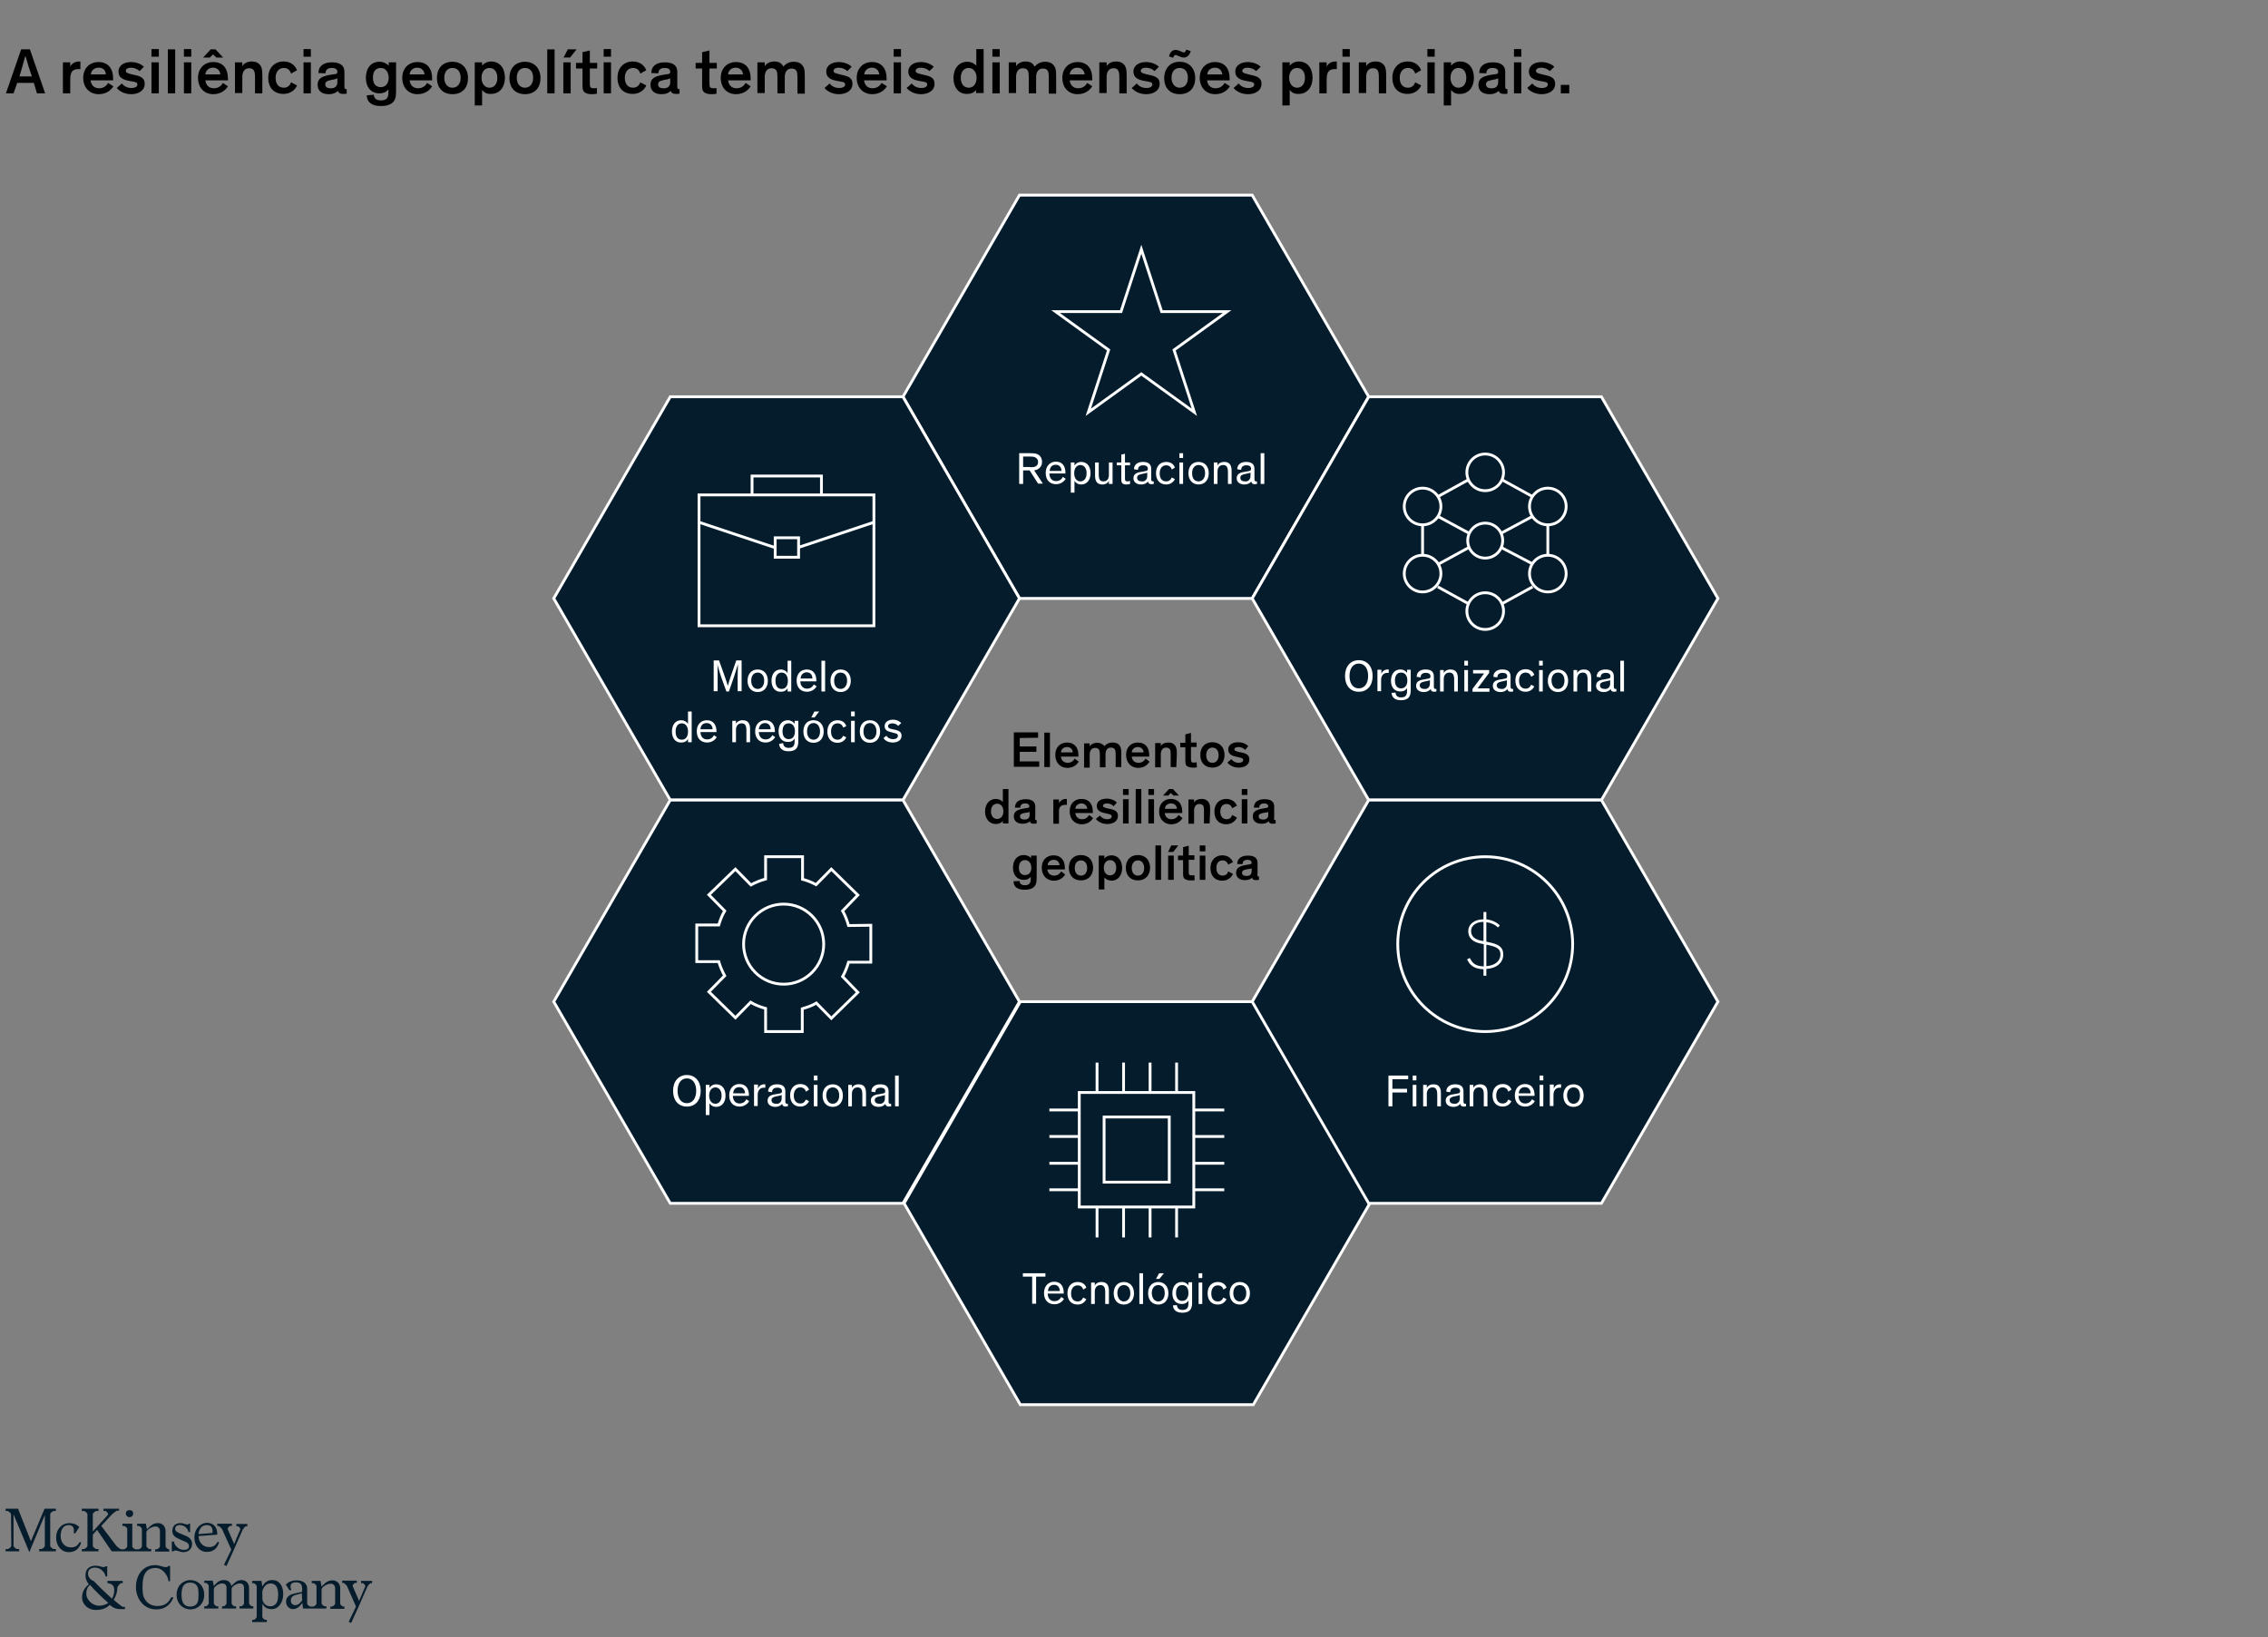 <?xml version="1.0" encoding="utf-8"?>
<!-- Generator: Adobe Illustrator 26.5.0, SVG Export Plug-In . SVG Version: 6.00 Build 0)  -->
<svg version="1.1" id="Text" xmlns="http://www.w3.org/2000/svg" xmlns:xlink="http://www.w3.org/1999/xlink" x="0px" y="0px"
	 viewBox="0 0 804 580.5" style="enable-background:new 0 0 804 580.5;" xml:space="preserve">
<rect x="0" y="0" width="804" height="580.5" fill="#808080" stroke="none"/>
<style type="text/css">
	.st0{enable-background:new    ;}
	.st1{fill:#051C2C;}
	.st2{fill:#051C2C;stroke:#FFFFFF;stroke-miterlimit:10;}
	.st3{fill:#FFFFFF;}
	.st4{fill:none;stroke:#FFFFFF;stroke-miterlimit:10;}
</style>
<g id="Glance_2_lines">
	<g id="Glance">
		<g id="Glance-2">
			<g id="_Jobs_in_advanced_economies_are_increasingly_for_high-skill_workers.">
				<g class="st0">
					<path d="M4.8,33.1H2.1l5.4-15.6h3.1L16,33.1h-2.9L12,29.4H6.1L4.8,33.1z M10.1,23.5C9.8,22.4,9.4,21,9,19.8h0
						c-0.3,1.2-0.8,2.6-1.1,3.9l-1,3.4h4.4L10.1,23.5z"/>
					<path d="M24.9,22.1v1.6c0.2-0.6,1.1-1.9,3.2-1.9c0.1,0,0.2,0,0.4,0v2.7c-0.3,0-0.5,0-0.7,0c-1.4,0-2.2,0.5-2.6,1.5
						c-0.2,0.6-0.3,1.2-0.3,2.2v4.9h-2.6V22.1H24.9z"/>
					<path d="M40.2,30.6c-0.5,0.8-2,2.8-5.2,2.8c-3.2,0-5.5-2.3-5.5-5.8c0-3.4,2.3-5.6,5.4-5.6c3.5,0,5.2,2.4,5.2,5.8
						c0,0.2,0,0.5,0,0.7h-8c0.2,1.5,1.1,2.8,3,2.8c2,0,2.9-1.3,3.2-1.9L40.2,30.6z M32.2,26.4h5.3C37.5,24.9,36.5,24,35,24
						C33.3,24,32.3,25.1,32.2,26.4z"/>
					<path d="M49.5,25.2c-0.8-0.7-1.8-1.2-3.1-1.2c-1,0-1.8,0.4-1.8,1.1c0,0.8,0.8,0.9,2.3,1.3l1.3,0.3c1.7,0.4,3.1,1,3.1,3
						c0,2.5-2.3,3.7-4.8,3.7c-2.6,0-4.4-1.3-5.1-2.2l1.8-1.6c0.6,0.8,1.7,1.6,3.4,1.6c1.3,0,2.1-0.5,2.1-1.2c0-0.8-0.6-0.9-1.7-1.1
						l-1.6-0.3c-1.9-0.4-3.4-1.2-3.4-3.2c0-2.4,2.3-3.4,4.4-3.4c2.2,0,3.9,0.9,4.6,1.7L49.5,25.2z"/>
					<path d="M56.3,20.1h-2.6v-2.7h2.6V20.1z M56.3,33.1h-2.6V22.1h2.6V33.1z"/>
					<path d="M62.1,33.1h-2.6V17.5h2.6V33.1z"/>
					<path d="M67.8,20.1h-2.6v-2.7h2.6V20.1z M67.8,33.1h-2.6V22.1h2.6V33.1z"/>
					<path d="M80.8,30.6c-0.5,0.8-2,2.8-5.2,2.8c-3.2,0-5.4-2.3-5.4-5.8c0-3.4,2.3-5.6,5.4-5.6c3.5,0,5.2,2.4,5.2,5.8
						c0,0.2,0,0.5,0,0.7h-8c0.2,1.5,1.1,2.8,3,2.8c2,0,2.9-1.3,3.2-1.9L80.8,30.6z M74.4,20.4H72l2.7-2.9h1.7l2.7,2.9h-2.4l-1.2-1.1
						L74.4,20.4z M72.8,26.4h5.3c-0.1-1.4-1.1-2.4-2.6-2.4C73.9,24,72.9,25.1,72.8,26.4z"/>
					<path d="M93,33.1h-2.6v-5.5c0-0.8,0-1.5-0.2-2.1c-0.2-0.8-0.8-1.3-1.9-1.3c-1.6,0-2.4,1.3-2.4,3v5.8h-2.6V22.1h2.6v1.4
						c0.5-1,1.7-1.7,3.4-1.7c1.2,0,2.3,0.4,3,1.4c0.5,0.7,0.7,1.5,0.7,3.7V33.1z"/>
					<path d="M103.2,26.1c-0.4-1.2-1.2-2-2.6-2c-1.7,0-2.9,1.3-2.9,3.5s1.1,3.5,2.9,3.5c1.5,0,2.2-0.9,2.6-1.9l2.1,1.1
						c-0.5,1.2-2,3-4.8,3c-3.2,0-5.4-2-5.4-5.7c0-3.7,2.4-5.8,5.4-5.8c2.6,0,4.1,1.4,4.8,3.1L103.2,26.1z"/>
					<path d="M110.2,20.1h-2.6v-2.7h2.6V20.1z M110.2,33.1h-2.6V22.1h2.6V33.1z"/>
					<path d="M122.1,30.7c0,0.6,0.1,0.9,0.6,0.9h0.2v1.6c-0.3,0.1-0.6,0.1-1.3,0.1c-1,0-1.6-0.3-1.8-1.1c-0.5,0.5-1.4,1.2-3.3,1.2
						c-2.3,0-3.9-1.1-3.9-3.3c0-2.6,2-3.2,5.3-3.7l0.8-0.1c0.6-0.1,0.9-0.3,0.9-0.7v-0.1c0-0.9-0.6-1.4-2-1.4
						c-1.4,0-2.2,0.6-2.2,1.9l-2.5-0.1c0-2.7,2.1-3.8,4.8-3.8c2.5,0,4.4,0.9,4.4,3.3V30.7z M119.6,29.2v-1.4
						c-0.3,0.1-0.5,0.2-0.9,0.3l-1.5,0.3c-1.3,0.3-1.9,0.6-1.9,1.5c0,0.9,0.6,1.4,1.9,1.4C118.5,31.4,119.6,30.7,119.6,29.2z"/>
					<path d="M132.5,33.6c0.1,1,0.6,2,2.5,2c2,0,2.7-0.8,2.7-2.9v-1h0c-0.4,0.5-1.3,1.4-3.2,1.4c-3,0-4.8-2.2-4.8-5.5
						c0-3.4,1.8-5.7,4.8-5.7c1.5,0,2.7,0.7,3.3,1.4v-1.2h2.6v10.3c0,1.2-0.1,1.9-0.3,2.6c-0.7,1.8-2.4,2.6-5.1,2.6
						c-3.4,0-4.9-1.5-5-3.8L132.5,33.6z M135,24.1c-1.8,0-2.8,1.2-2.8,3.4s1,3.4,2.8,3.4c1.7,0,2.8-1.3,2.8-3.4
						C137.7,25.5,136.7,24.1,135,24.1z"/>
					<path d="M153.2,30.6c-0.5,0.8-2,2.8-5.2,2.8c-3.2,0-5.4-2.3-5.4-5.8c0-3.4,2.3-5.6,5.4-5.6c3.5,0,5.2,2.4,5.2,5.8
						c0,0.2,0,0.5,0,0.7h-8c0.2,1.5,1.1,2.8,3,2.8c2,0,2.9-1.3,3.2-1.9L153.2,30.6z M145.2,26.4h5.3c-0.1-1.4-1.1-2.4-2.6-2.4
						C146.3,24,145.3,25.1,145.2,26.4z"/>
					<path d="M160.4,21.9c3.3,0,5.5,2.3,5.5,5.8c0,3.5-2.1,5.7-5.5,5.7c-3.4,0-5.5-2.2-5.5-5.7C154.9,24.1,157,21.9,160.4,21.9z
						 M160.4,31.1c1.7,0,2.9-1.3,2.9-3.5c0-2.2-1.1-3.5-2.9-3.5s-2.9,1.3-2.9,3.5S158.7,31.1,160.4,31.1z"/>
					<path d="M170.9,31.9v5.5h-2.6V22.1h2.6v1.2c0.6-0.8,1.8-1.5,3.2-1.5c3,0,4.9,2.3,4.9,5.8c0,3.3-1.9,5.7-4.9,5.7
						C172.6,33.4,171.6,32.8,170.9,31.9z M173.5,31.1c1.7,0,2.8-1.3,2.8-3.5c0-2.2-1.1-3.5-2.8-3.5c-1.7,0-2.8,1.4-2.8,3.5
						C170.7,29.7,171.9,31.1,173.5,31.1z"/>
					<path d="M186.1,21.9c3.3,0,5.5,2.3,5.5,5.8c0,3.5-2.1,5.7-5.5,5.7c-3.4,0-5.5-2.2-5.5-5.7C180.6,24.1,182.8,21.9,186.1,21.9z
						 M186.1,31.1c1.7,0,2.9-1.3,2.9-3.5c0-2.2-1.1-3.5-2.9-3.5s-2.9,1.3-2.9,3.5S184.4,31.1,186.1,31.1z"/>
					<path d="M196.6,33.1H194V17.5h2.6V33.1z"/>
					<path d="M202.3,33.1h-2.6V22.1h2.6V33.1z M204.4,17.5l-2.3,2.9h-2.3l1.5-2.9H204.4z"/>
					<path d="M211.8,33.2c-0.5,0.1-1.2,0.2-2,0.2c-1.1,0-2.2-0.2-2.8-0.9c-0.4-0.5-0.5-1.1-0.5-2.2v-6h-2.3v-2h2.3v-3.8l2.6-0.6v4.4
						h2.6v2h-2.6v5.6c0,0.6,0.1,0.9,0.3,1.1c0.2,0.2,0.6,0.3,1.1,0.3s0.9,0,1.1-0.1V33.2z"/>
					<path d="M216.6,20.1H214v-2.7h2.6V20.1z M216.6,33.1H214V22.1h2.6V33.1z"/>
					<path d="M227,26.1c-0.4-1.2-1.2-2-2.6-2c-1.7,0-2.9,1.3-2.9,3.5s1.1,3.5,2.9,3.5c1.5,0,2.2-0.9,2.6-1.9l2.1,1.1
						c-0.5,1.2-2,3-4.8,3c-3.2,0-5.4-2-5.4-5.7c0-3.7,2.4-5.8,5.4-5.8c2.6,0,4.1,1.4,4.8,3.1L227,26.1z"/>
					<path d="M240.1,30.7c0,0.6,0.1,0.9,0.6,0.9h0.2v1.6c-0.3,0.1-0.6,0.1-1.3,0.1c-1,0-1.6-0.3-1.8-1.1c-0.5,0.5-1.4,1.2-3.3,1.2
						c-2.3,0-3.9-1.1-3.9-3.3c0-2.6,2-3.2,5.3-3.7l0.8-0.1c0.6-0.1,0.9-0.3,0.9-0.7v-0.1c0-0.9-0.6-1.4-2-1.4
						c-1.4,0-2.2,0.6-2.2,1.9l-2.5-0.1c0-2.7,2.1-3.8,4.8-3.8c2.5,0,4.4,0.9,4.4,3.3V30.7z M237.6,29.2v-1.4
						c-0.3,0.1-0.5,0.2-0.9,0.3l-1.5,0.3c-1.3,0.3-1.9,0.6-1.9,1.5c0,0.9,0.6,1.4,1.9,1.4C236.5,31.4,237.6,30.7,237.6,29.2z"/>
					<path d="M254.2,33.2c-0.5,0.1-1.2,0.2-2,0.2c-1.1,0-2.2-0.2-2.8-0.9c-0.4-0.5-0.5-1.1-0.5-2.2v-6h-2.3v-2h2.3v-3.8l2.6-0.6v4.4
						h2.6v2h-2.6v5.6c0,0.6,0.1,0.9,0.3,1.1c0.2,0.2,0.6,0.3,1.1,0.3c0.5,0,0.9,0,1.1-0.1V33.2z"/>
					<path d="M266.1,30.6c-0.5,0.8-2,2.8-5.2,2.8c-3.2,0-5.4-2.3-5.4-5.8c0-3.4,2.3-5.6,5.4-5.6c3.5,0,5.2,2.4,5.2,5.8
						c0,0.2,0,0.5,0,0.7h-8c0.2,1.5,1.1,2.8,3,2.8c2,0,2.9-1.3,3.2-1.9L266.1,30.6z M258.1,26.4h5.3c-0.1-1.4-1.1-2.4-2.6-2.4
						C259.2,24,258.2,25.1,258.1,26.4z"/>
					<path d="M277.7,23.6c0.7-0.8,1.8-1.7,3.7-1.7c1.4,0,2.3,0.4,2.9,1.1c0.7,0.8,1,1.5,1,4v6.2h-2.6v-5.5c0-2-0.1-3.4-2.1-3.4
						c-1.6,0-2.4,1.3-2.4,3v5.8h-2.6v-5.5c0-2-0.1-3.4-2.1-3.4c-1.6,0-2.4,1.3-2.4,3v5.8h-2.6V22.1h2.6v1.4c0.5-0.9,1.7-1.7,3.4-1.7
						c1.1,0,2.1,0.3,2.7,1.1C277.5,23.2,277.6,23.4,277.7,23.6z"/>
					<path d="M300.4,25.2c-0.8-0.7-1.8-1.2-3.1-1.2c-1,0-1.8,0.4-1.8,1.1c0,0.8,0.8,0.9,2.3,1.3l1.3,0.3c1.7,0.4,3.1,1,3.1,3
						c0,2.5-2.3,3.7-4.8,3.7c-2.6,0-4.4-1.3-5.1-2.2l1.8-1.6c0.6,0.8,1.7,1.6,3.4,1.6c1.3,0,2.1-0.5,2.1-1.2c0-0.8-0.6-0.9-1.7-1.1
						l-1.6-0.3c-1.9-0.4-3.4-1.2-3.4-3.2c0-2.4,2.3-3.4,4.4-3.4c2.2,0,3.9,0.9,4.6,1.7L300.4,25.2z"/>
					<path d="M314.4,30.6c-0.5,0.8-2,2.8-5.2,2.8c-3.2,0-5.5-2.3-5.5-5.8c0-3.4,2.3-5.6,5.4-5.6c3.5,0,5.2,2.4,5.2,5.8
						c0,0.2,0,0.5,0,0.7h-8c0.2,1.5,1.1,2.8,3,2.8c2,0,2.9-1.3,3.2-1.9L314.4,30.6z M306.4,26.4h5.3c-0.1-1.4-1.1-2.4-2.6-2.4
						C307.5,24,306.4,25.1,306.4,26.4z"/>
					<path d="M319.4,20.1h-2.6v-2.7h2.6V20.1z M319.4,33.1h-2.6V22.1h2.6V33.1z"/>
					<path d="M329.5,25.2c-0.8-0.7-1.8-1.2-3.1-1.2c-1,0-1.8,0.4-1.8,1.1c0,0.8,0.8,0.9,2.3,1.3l1.3,0.3c1.7,0.4,3.1,1,3.1,3
						c0,2.5-2.3,3.7-4.8,3.7c-2.6,0-4.4-1.3-5.1-2.2l1.8-1.6c0.6,0.8,1.7,1.6,3.4,1.6c1.3,0,2.1-0.5,2.1-1.2c0-0.8-0.6-0.9-1.7-1.1
						l-1.6-0.3c-1.9-0.4-3.4-1.2-3.4-3.2c0-2.4,2.3-3.4,4.4-3.4c2.2,0,3.9,0.9,4.6,1.7L329.5,25.2z"/>
					<path d="M338,27.7c0-3.4,1.9-5.8,4.9-5.8c1.4,0,2.6,0.7,3.2,1.4v-5.9h2.6v15.6H346v-1.1c-0.7,0.9-1.7,1.4-3.2,1.4
						C339.9,33.4,338,31,338,27.7z M343.4,24.1c-1.7,0-2.8,1.3-2.8,3.5c0,2.2,1.1,3.5,2.8,3.5c1.7,0,2.8-1.4,2.8-3.5
						C346.2,25.5,345,24.1,343.4,24.1z"/>
					<path d="M354.4,20.1h-2.6v-2.7h2.6V20.1z M354.4,33.1h-2.6V22.1h2.6V33.1z"/>
					<path d="M366.8,23.6c0.7-0.8,1.8-1.7,3.7-1.7c1.4,0,2.3,0.4,2.9,1.1c0.7,0.8,1,1.5,1,4v6.2h-2.6v-5.5c0-2-0.1-3.4-2.1-3.4
						c-1.6,0-2.4,1.3-2.4,3v5.8h-2.6v-5.5c0-2-0.1-3.4-2.1-3.4c-1.6,0-2.4,1.3-2.4,3v5.8h-2.6V22.1h2.6v1.4c0.5-0.9,1.7-1.7,3.4-1.7
						c1.1,0,2.1,0.3,2.7,1.1C366.5,23.2,366.6,23.4,366.8,23.6z"/>
					<path d="M387.2,30.6c-0.5,0.8-2,2.8-5.2,2.8c-3.2,0-5.4-2.3-5.4-5.8c0-3.4,2.3-5.6,5.4-5.6c3.5,0,5.2,2.4,5.2,5.8
						c0,0.2,0,0.5,0,0.7h-8c0.2,1.5,1.1,2.8,3,2.8c2,0,2.9-1.3,3.2-1.9L387.2,30.6z M379.2,26.4h5.3c-0.1-1.4-1.1-2.4-2.6-2.4
						C380.3,24,379.3,25.1,379.2,26.4z"/>
					<path d="M399.4,33.1h-2.6v-5.5c0-0.8,0-1.5-0.2-2.1c-0.2-0.8-0.8-1.3-1.9-1.3c-1.6,0-2.4,1.3-2.4,3v5.8h-2.6V22.1h2.6v1.4
						c0.5-1,1.7-1.7,3.4-1.7c1.2,0,2.3,0.4,3,1.4c0.5,0.7,0.7,1.5,0.7,3.7V33.1z"/>
					<path d="M409.3,25.2c-0.8-0.7-1.8-1.2-3.1-1.2c-1,0-1.8,0.4-1.8,1.1c0,0.8,0.8,0.9,2.3,1.3l1.3,0.3c1.7,0.4,3.1,1,3.1,3
						c0,2.5-2.3,3.7-4.8,3.7c-2.6,0-4.4-1.3-5.1-2.2l1.8-1.6c0.6,0.8,1.7,1.6,3.4,1.6c1.3,0,2.1-0.5,2.1-1.2c0-0.8-0.6-0.9-1.7-1.1
						l-1.6-0.3c-1.9-0.4-3.4-1.2-3.4-3.2c0-2.4,2.3-3.4,4.4-3.4c2.2,0,3.9,0.9,4.6,1.7L409.3,25.2z"/>
					<path d="M418.2,21.9c3.3,0,5.5,2.3,5.5,5.8c0,3.5-2.1,5.7-5.5,5.7c-3.4,0-5.5-2.2-5.5-5.7C412.8,24.1,414.9,21.9,418.2,21.9z
						 M422.1,18.1c-0.3,1.2-1.1,2.3-2.4,2.3c-0.6,0-1.1-0.2-1.6-0.4l-0.3-0.1c-0.4-0.2-0.7-0.4-1.1-0.4c-0.4,0-0.7,0.5-0.8,1
						l-1.5-0.5c0.3-1.2,1-2.3,2.3-2.3c0.7,0,1.1,0.2,1.6,0.4l0.3,0.1c0.4,0.2,0.7,0.4,1.1,0.4c0.4,0,0.7-0.5,0.8-1L422.1,18.1z
						 M418.2,31.1c1.7,0,2.9-1.3,2.9-3.5c0-2.2-1.1-3.5-2.9-3.5s-2.9,1.3-2.9,3.5S416.6,31.1,418.2,31.1z"/>
					<path d="M436,30.6c-0.5,0.8-2,2.8-5.2,2.8c-3.2,0-5.5-2.3-5.5-5.8c0-3.4,2.3-5.6,5.4-5.6c3.5,0,5.2,2.4,5.2,5.8
						c0,0.2,0,0.5,0,0.7h-8c0.2,1.5,1.1,2.8,3,2.8c2,0,2.9-1.3,3.2-1.9L436,30.6z M428,26.4h5.3c-0.1-1.4-1.1-2.4-2.6-2.4
						C429.1,24,428,25.1,428,26.4z"/>
					<path d="M445.3,25.2c-0.8-0.7-1.8-1.2-3.1-1.2c-1,0-1.8,0.4-1.8,1.1c0,0.8,0.8,0.9,2.3,1.3l1.3,0.3c1.7,0.4,3.2,1,3.2,3
						c0,2.5-2.3,3.7-4.8,3.7c-2.6,0-4.4-1.3-5.1-2.2l1.8-1.6c0.6,0.8,1.7,1.6,3.4,1.6c1.3,0,2.1-0.5,2.1-1.2c0-0.8-0.6-0.9-1.7-1.1
						l-1.6-0.3c-1.9-0.4-3.4-1.2-3.4-3.2c0-2.4,2.3-3.4,4.4-3.4c2.2,0,3.9,0.9,4.6,1.7L445.3,25.2z"/>
					<path d="M457.2,31.9v5.5h-2.6V22.1h2.6v1.2c0.6-0.8,1.8-1.5,3.2-1.5c3,0,4.9,2.3,4.9,5.8c0,3.3-1.9,5.7-4.9,5.7
						C458.9,33.4,457.9,32.8,457.2,31.9z M459.8,31.1c1.7,0,2.8-1.3,2.8-3.5c0-2.2-1.1-3.5-2.8-3.5c-1.7,0-2.8,1.4-2.8,3.5
						C457,29.7,458.2,31.1,459.8,31.1z"/>
					<path d="M470.3,22.1v1.6c0.2-0.6,1.1-1.9,3.2-1.9c0.1,0,0.2,0,0.4,0v2.7c-0.3,0-0.5,0-0.7,0c-1.4,0-2.2,0.5-2.6,1.5
						c-0.2,0.6-0.3,1.2-0.3,2.2v4.9h-2.6V22.1H470.3z"/>
					<path d="M478.5,20.1h-2.6v-2.7h2.6V20.1z M478.5,33.1h-2.6V22.1h2.6V33.1z"/>
					<path d="M491.4,33.1h-2.6v-5.5c0-0.8,0-1.5-0.2-2.1c-0.2-0.8-0.8-1.3-1.9-1.3c-1.6,0-2.4,1.3-2.4,3v5.8h-2.6V22.1h2.6v1.4
						c0.5-1,1.7-1.7,3.4-1.7c1.2,0,2.3,0.4,3,1.4c0.5,0.7,0.7,1.5,0.7,3.7V33.1z"/>
					<path d="M501.7,26.1c-0.4-1.2-1.2-2-2.6-2c-1.7,0-2.9,1.3-2.9,3.5s1.1,3.5,2.9,3.5c1.5,0,2.2-0.9,2.6-1.9l2.1,1.1
						c-0.5,1.2-2,3-4.8,3c-3.2,0-5.4-2-5.4-5.7c0-3.7,2.4-5.8,5.4-5.8c2.6,0,4.1,1.4,4.8,3.1L501.7,26.1z"/>
					<path d="M508.6,20.1H506v-2.7h2.6V20.1z M508.6,33.1H506V22.1h2.6V33.1z"/>
					<path d="M514.4,31.9v5.5h-2.6V22.1h2.6v1.2c0.6-0.8,1.8-1.5,3.2-1.5c3,0,4.9,2.3,4.9,5.8c0,3.3-1.9,5.7-4.9,5.7
						C516.1,33.4,515.1,32.8,514.4,31.9z M517,31.1c1.7,0,2.8-1.3,2.8-3.5c0-2.2-1.1-3.5-2.8-3.5c-1.7,0-2.8,1.4-2.8,3.5
						C514.2,29.7,515.4,31.1,517,31.1z"/>
					<path d="M533.6,30.7c0,0.6,0.1,0.9,0.6,0.9h0.2v1.6c-0.3,0.1-0.6,0.1-1.3,0.1c-1,0-1.6-0.3-1.8-1.1c-0.5,0.5-1.4,1.2-3.3,1.2
						c-2.3,0-3.9-1.1-3.9-3.3c0-2.6,2-3.2,5.3-3.7l0.8-0.1c0.6-0.1,0.9-0.3,0.9-0.7v-0.1c0-0.9-0.6-1.4-2-1.4
						c-1.4,0-2.2,0.6-2.2,1.9l-2.5-0.1c0-2.7,2.1-3.8,4.8-3.8c2.5,0,4.4,0.9,4.4,3.3V30.7z M531.1,29.2v-1.4
						c-0.3,0.1-0.5,0.2-0.9,0.3l-1.5,0.3c-1.3,0.3-1.9,0.6-1.9,1.5c0,0.9,0.6,1.4,1.9,1.4C530,31.4,531.1,30.7,531.1,29.2z"/>
					<path d="M539.3,20.1h-2.6v-2.7h2.6V20.1z M539.3,33.1h-2.6V22.1h2.6V33.1z"/>
					<path d="M549.4,25.2c-0.8-0.7-1.8-1.2-3.1-1.2c-1,0-1.8,0.4-1.8,1.1c0,0.8,0.8,0.9,2.3,1.3l1.3,0.3c1.7,0.4,3.2,1,3.2,3
						c0,2.5-2.3,3.7-4.8,3.7c-2.6,0-4.4-1.3-5.1-2.2l1.8-1.6c0.6,0.8,1.7,1.6,3.4,1.6c1.3,0,2.1-0.5,2.1-1.2c0-0.8-0.6-0.9-1.7-1.1
						l-1.6-0.3c-1.9-0.4-3.4-1.2-3.4-3.2c0-2.4,2.3-3.4,4.4-3.4c2.2,0,3.9,0.9,4.6,1.7L549.4,25.2z"/>
					<path d="M556.3,30.1v3h-3v-3H556.3z"/>
				</g>
			</g>
		</g>
	</g>
</g>
<g>
	<path class="st1" d="M3.9,536.9c0-0.3-0.9-1.1-1.2-1.1H2V535h4.4l4.5,11.4H11l4.8-11.4h4v0.8H19c-0.3,0-1.2,0.8-1.2,1.1v11.3
		c0,0.3,0.9,1.1,1.2,1.1h0.8v0.8h-5.9v-0.8h0.8c0.3,0,1.2-0.8,1.2-1.1v-11l-5.5,13.2L4.8,537v11.2c0,0.3,0.9,1.1,1.2,1.1h0.8v0.8H2
		v-0.8h0.8c0.3,0,1.2-0.8,1.2-1.1L3.9,536.9L3.9,536.9z"/>
	<path class="st1" d="M26.1,543.7c0.3-1.5,0-2.9-1.7-2.9c-2,0-2.9,1.6-2.9,3.9c0,2.2,1.4,4,3.6,4c1.7,0,2.4-0.6,3.1-1.8h0.6
		c-0.6,2.1-2,3.5-4.4,3.5c-2.7,0-4.5-2.3-4.5-5.1c0-3.2,2.1-5.2,4.7-5.2c1.5,0,2.6,0.5,3.5,1.4l-1.4,2.2L26.1,543.7L26.1,543.7z"/>
	<g>
		<path class="st1" d="M45.9,538c0.7,0,1.3-0.5,1.3-1.3s-0.5-1.2-1.3-1.2s-1.3,0.5-1.3,1.2S45.2,538,45.9,538z"/>
		<path class="st1" d="M59.8,549.4c-0.3,0-1.1-0.7-1.1-1v-5.5c0-1.7-1.2-2.8-2.7-2.8c-1.8,0-2.7,1-3.9,2.2l-0.4-2h-3.1v0.8h0.6
			c0.3,0,1.1,0.7,1.1,1v6.3c0,0.3-0.8,1-1.1,1H48c-0.3,0-1.1-0.7-1.1-1v-8.1h-3.5v0.8H44c0.3,0,1.1,0.7,1.1,1v6.3c0,0.3-0.8,1-1.1,1
			h-1c-0.3,0-1.5-0.9-1.8-1.3l-5.3-7l3.7-4c0.2-0.2,1.6-1.4,1.9-1.4h0.7V535h-5.5v0.8h0.7c0.3,0,1.1,1,0.9,1.3l-5.4,6v-6.2
			c0-0.3,0.9-1.1,1.2-1.1h0.8V535H29v0.8h0.8c0.3,0,1.2,0.8,1.2,1.1v11.3c0,0.3-0.9,1.1-1.2,1.1H29v0.8h5.9v-0.8h-0.8
			c-0.3,0-1.2-0.8-1.2-1.1v-4l1.5-1.7l5.2,7.6h14v-0.8H53c-0.3,0-1.1-0.7-1.1-1v-5c0-0.7,1.8-2,3.2-2c1.1,0,1.6,0.7,1.6,1.7v5.4
			c0,0.3-0.8,1-1.1,1H55v0.8h5v-0.8L59.8,549.4L59.8,549.4z"/>
	</g>
	<path class="st1" d="M61.7,546.7c0,0.9,1.3,2.9,3.4,2.9c1.2,0,1.9-0.4,1.9-1.3c0-1.1-1-1.5-1.8-1.8c-0.7-0.3-1.2-0.5-2-0.9
		c-1.2-0.5-2.1-1.3-2.1-2.7c0-1.8,1.1-2.8,2.9-2.8c1.1,0,1.7,0.5,2.4,0.5c0.3,0,0.5-0.1,0.5-0.3h0.5v3h-0.6c0-0.8-1.1-2.5-3-2.5
		c-1.1,0-1.7,0.5-1.7,1.3s0.6,1.2,1.6,1.6c0.8,0.3,1.3,0.6,2.1,0.9c1.1,0.4,2.3,1.3,2.3,2.8c0,1.9-1.3,3-3.1,3c-1.2,0-2-0.6-2.8-0.6
		c-0.4,0-0.5,0.1-0.8,0.3h-0.5v-3.5L61.7,546.7L61.7,546.7z"/>
	<path class="st1" d="M68.9,545.2c0-2.9,2-5.2,4.5-5.2c2.2,0,3.5,1.5,3.6,3.5v0.7l-6.6,0.5c0,2,1.4,3.9,3.6,3.9
		c1.7,0,2.4-0.6,3.1-1.8h0.6c-0.6,2.1-1.9,3.5-4.3,3.5C70.7,550.4,68.9,548,68.9,545.2L68.9,545.2z M75.3,543.6
		c0.2-1.4-0.1-2.8-2-2.8c-2,0-2.8,1.7-2.9,3.2L75.3,543.6L75.3,543.6z"/>
	<path class="st1" d="M78.7,542.2c-0.2-0.3-1-1.1-1.3-1.1H77v-0.8h5.2v0.8h-0.6c-0.3,0-0.9,0.7-0.9,1.1l2.3,5.3l2.2-5.2
		c0-0.4-0.6-1.1-0.8-1.1h-0.6v-0.8h3.9v0.8h-0.5c-0.2,0-0.9,0.8-1.1,1.1l-3.3,7.5l-2.5,5.5l-0.9-0.4l2.6-5.4L78.7,542.2L78.7,542.2z
		"/>
	<path class="st1" d="M31.2,558c0,1.2,0.8,2.2,2.1,2.7c2,2.1,4.3,4.3,6.4,6.2c0.6-1,0.8-2,0.8-3.2c0-1.4-0.9-2.2-2.4-2.3v-0.8h5.4
		v0.8h-0.6c-0.3,0-1.3,1.2-1.3,1.6c0,1.3-0.4,2.9-1.3,4.3c1.1,1,2.2,1.8,3.1,2.5h0.9v0.8h-1.6c-1.5,0-2.5-0.4-3.8-1.5
		c-1.2,1.2-2.7,1.8-5,1.8c-2.5,0-4.8-1.8-4.8-4.5c0-2.1,1.1-3.6,2.4-4.6c-0.7-0.9-1.2-1.8-1.2-3.2c0-2.2,1.4-3.4,3.6-3.4
		c1.4,0,2.1,0.5,2.8,0.5c0.3,0,0.5,0,0.7-0.3H38v3.6h-0.6c0-1-1.5-3.1-3.5-3.1C32.2,555.8,31.2,556.6,31.2,558L31.2,558z
		 M30.6,565.2c0,2.2,2.3,4.2,4.5,4.2c1.3,0,2.4-0.4,3.3-1c-2.2-1.9-4.7-4.3-6.5-6.4C31,562.8,30.6,563.7,30.6,565.2L30.6,565.2z"/>
	<path class="st1" d="M59.7,560.7c0-1.6-1.8-4.7-4.6-4.7c-2.6,0-4.2,1.5-4.5,4.9c-0.1,1.3-0.1,2.5,0,3.8c0.2,2.6,2.1,4.8,5.2,4.8
		c2.6,0,3.9-1.1,4.9-3.1h0.8c-1,2.7-3.1,4.3-6.1,4.3c-4.3,0-7.2-3.6-7.2-7.9s2.5-7.8,6.8-7.8c1.6,0,2.6,0.7,3.8,0.7
		c0.5,0,0.7-0.1,0.9-0.4h0.6v5.4H59.7L59.7,560.7z"/>
	<path class="st1" d="M62.6,565.5c0-3.2,2.3-5.2,4.9-5.2s4.9,2,4.9,5.2s-2.3,5.2-4.9,5.2S62.6,568.7,62.6,565.5z M70.3,567.1
		c0.1-1,0.1-2.3,0-3.3c-0.2-1.6-1.1-2.6-2.9-2.6s-2.7,1.1-2.9,2.6c-0.2,1-0.2,2.4,0,3.3c0.2,1.5,1.1,2.6,2.9,2.6
		S70.2,568.7,70.3,567.1z"/>
	<path class="st1" d="M88.3,568.6c0,0.3,0.8,1,1,1h0.5v0.8h-4.9v-0.8h0.6c0.3,0,1-0.7,1-1v-5.5c0-1-0.5-1.6-1.5-1.6
		c-1.3,0-2.9,1.2-2.9,1.9v5.2c0,0.3,0.8,1,1,1h0.6v0.8h-5v-0.8h0.6c0.3,0,1-0.7,1-1v-5.5c0-1-0.5-1.6-1.6-1.6c-1.3,0-2.9,1.3-2.9,2
		v5.1c0,0.3,0.8,1,1,1h0.6v0.8h-5v-0.8H73c0.3,0,1-0.7,1-1v-6.3c0-0.3-0.8-1-1-1h-0.6v-0.8h3l0.4,1.9c1.1-1.2,1.8-2.1,3.6-2.1
		c1.3,0,2.4,0.7,2.6,2.1c1.2-1.2,2-2.1,3.6-2.1c1.5,0,2.7,1,2.7,2.8L88.3,568.6L88.3,568.6z"/>
	<path class="st1" d="M92.7,560.6l0.3,2c0.8-1.6,1.9-2.3,3.6-2.3c2.4,0,3.8,2,3.8,5s-1.7,5.3-4.1,5.3c-1.7,0-2.6-0.7-3.3-1.9v4.7
		c0,0.3,0.8,1,1,1h0.6v0.8h-5.2v-0.8H90c0.3,0,1-0.7,1-1v-11c0-0.3-0.8-1-1-1h-0.6v-0.8H92.7L92.7,560.6z M93,564.2v2.6
		c0,1.5,1.2,2.8,2.8,2.8s2.5-1.1,2.7-2.6c0.1-0.9,0.2-2,0-2.9c-0.2-1.6-1.1-2.6-2.5-2.6C94.4,561.5,93.5,562.6,93,564.2z"/>
	<path class="st1" d="M121.7,569.7c-0.3,0-1.1-0.7-1.1-1v-5.5c0-1.7-1.2-2.8-2.7-2.8c-1.8,0-2.7,1-3.9,2.2l-0.4-2h-3.1v0.8h0.6
		c0.3,0,1.1,0.7,1.1,1v6.3c0,0.3-0.8,1-1.1,1H110c-0.3,0-1.1-0.7-1.1-1v-5.4c0-1.9-1.6-2.9-3.7-2.9c-2,0-3.1,0.7-3.9,1.5l1.3,2h0.7
		c-0.7-1.7-0.2-2.8,1.5-2.8c1.8,0,2.3,0.8,2.3,2.2v1.2l-2.5,0.5c-1.4,0.3-3.2,1-3.2,2.9c0,1.6,1.1,2.7,2.5,2.7s2.5-1.1,3.3-2.2
		l0.2,2h8.3v-0.8h-0.6c-0.3,0-1.1-0.7-1.1-1v-5c0-0.7,1.8-2,3.2-2c1.1,0,1.6,0.7,1.6,1.7v5.4c0,0.3-0.8,1-1.1,1h-0.6v0.8h5v-0.8
		L121.7,569.7L121.7,569.7z M107.1,567.5c-0.4,0.7-1.4,1.7-2.4,1.7s-1.6-0.7-1.6-1.6c0-1,0.4-1.6,1.6-2l2.3-0.6L107.1,567.5
		L107.1,567.5z"/>
	<path class="st1" d="M123,562.4c-0.2-0.3-1-1.1-1.3-1.1h-0.4v-0.8h5.2v0.8h-0.6c-0.3,0-0.9,0.7-0.9,1.1l2.3,5.3l2.2-5.2
		c0-0.4-0.6-1.1-0.9-1.1H128v-0.8h3.9v0.8h-0.5c-0.2,0-0.9,0.8-1.1,1.1L127,570l-2.5,5.5l-0.9-0.4l2.6-5.4L123,562.4L123,562.4z"/>
</g>
<polygon class="st2" points="443.9,69.2 361.4,69.2 320.1,140.7 361.4,212.2 443.9,212.2 485.2,140.7 "/>
<polygon class="st2" points="444.3,355.2 361.7,355.2 320.5,426.7 361.7,498.1 444.3,498.1 485.6,426.7 "/>
<polygon class="st2" points="320.1,140.7 237.6,140.7 196.3,212.2 237.6,283.7 320.1,283.7 361.4,212.2 "/>
<polygon class="st2" points="567.7,140.7 485.2,140.7 443.9,212.2 485.2,283.7 567.7,283.7 609,212.2 "/>
<polygon class="st2" points="320.1,283.7 237.6,283.7 196.3,355.2 237.6,426.7 320.1,426.7 361.4,355.2 "/>
<polygon class="st2" points="567.7,283.7 485.2,283.7 443.9,355.2 485.2,426.7 567.7,426.7 609,355.2 "/>
<g class="st0">
	<path class="st3" d="M362.7,171.6h-1.4v-10.9h4.1c1.1,0,1.7,0.1,2.2,0.3c1.1,0.4,1.8,1.4,1.8,2.8c0,1.7-1.2,2.8-2.8,3l3.1,4.7H368
		l-3-4.7h-2.3V171.6z M365.2,165.7c1,0,1.5-0.1,1.9-0.3c0.6-0.3,0.9-0.8,0.9-1.6c0-0.8-0.4-1.3-1-1.6c-0.4-0.2-0.8-0.3-1.9-0.3h-2.4
		v3.7H365.2z"/>
</g>
<g class="st0">
	<path class="st3" d="M372,168c0.1,1.7,1,2.6,2.4,2.6s2.1-0.9,2.4-1.5l1,0.7c-0.5,0.8-1.6,1.9-3.4,1.9c-2.2,0-3.7-1.4-3.7-4
		c0-2.4,1.5-4,3.6-4c2.3,0,3.4,1.6,3.4,4v0.2H372z M376.3,167c0-1.2-0.7-2.2-2-2.2c-1.4,0-2.1,0.9-2.2,2.2H376.3z"/>
	<path class="st3" d="M380.9,170.5v4.2h-1.3V164h1.3v1.1c0.4-0.7,1.2-1.3,2.4-1.3c2,0,3.3,1.5,3.3,4c0,2.4-1.3,4-3.3,4
		C382.1,171.8,381.3,171.2,380.9,170.5z M383,170.7c1.3,0,2.2-1.1,2.2-2.9c0-1.8-0.9-2.9-2.2-2.9c-1.3,0-2.2,1.1-2.2,2.9
		C380.8,169.6,381.7,170.7,383,170.7z"/>
	<path class="st3" d="M388.2,164h1.3v4.2c0,1.9,0.5,2.5,1.7,2.5c1.4,0,1.9-1.1,1.9-2.3V164h1.3v7.6h-1.3v-1.1
		c-0.3,0.7-1.1,1.3-2.3,1.3c-1.9,0-2.6-1.2-2.6-3.1V164z"/>
	<path class="st3" d="M400.6,171.6c-0.3,0.1-0.7,0.2-1.3,0.2c-1.2,0-1.8-0.4-1.8-1.6V165h-1.6v-1h1.6v-2.8l1.3-0.3v3.1h1.8v1h-1.8
		v4.7c0,0.8,0.2,1,0.9,1c0.4,0,0.7-0.1,0.9-0.2V171.6z"/>
	<path class="st3" d="M402,166.4c0-1.6,1.2-2.6,3.1-2.6c1.5,0,2.9,0.4,3,2.3c0,0.4,0,0.9,0,1.3v2.5c0,0.6,0.2,0.8,0.6,0.8
		c0.1,0,0.2,0,0.3,0v0.9c-0.2,0-0.4,0.1-0.8,0.1c-0.7,0-1.2-0.3-1.2-1c-0.3,0.4-1,1.1-2.5,1.1c-1.5,0-2.7-0.8-2.7-2.2
		c0-1.6,1.3-2.1,3-2.3l1-0.2c0.7-0.1,1.1-0.2,1.1-0.8c0-0.8-0.4-1.3-1.7-1.3c-1.3,0-1.8,0.7-1.8,1.6L402,166.4z M406.2,170.2
		c0.3-0.3,0.5-0.7,0.5-1.5v-1.1c-0.1,0-0.1,0.1-0.6,0.2l-1.4,0.3c-1.1,0.2-1.6,0.6-1.6,1.3c0,0.9,0.7,1.3,1.6,1.3
		C405.3,170.8,405.8,170.6,406.2,170.2z"/>
	<path class="st3" d="M415.4,166.5c-0.3-1-1-1.5-2-1.5c-1.4,0-2.3,1.1-2.3,2.9c0,1.8,0.9,2.8,2.3,2.8c1,0,1.6-0.5,2-1.4l1.1,0.6
		c-0.5,1-1.5,1.9-3.1,1.9c-2.2,0-3.6-1.5-3.6-4s1.5-4,3.6-4c1.6,0,2.7,0.8,3.1,2L415.4,166.5z"/>
	<path class="st3" d="M419.4,162.4h-1.3v-1.7h1.3V162.4z M419.4,171.6h-1.3V164h1.3V171.6z"/>
	<path class="st3" d="M424.9,163.8c2.2,0,3.6,1.6,3.6,4c0,2.4-1.4,4-3.6,4s-3.6-1.6-3.6-4C421.3,165.4,422.6,163.8,424.9,163.8z
		 M424.9,170.7c1.3,0,2.3-1.1,2.3-2.9c0-1.9-0.9-2.9-2.3-2.9c-1.4,0-2.3,1.1-2.3,2.9C422.6,169.7,423.5,170.7,424.9,170.7z"/>
	<path class="st3" d="M436.6,171.6h-1.3v-4.2c0-1.9-0.6-2.5-1.7-2.5c-1.4,0-2,1.1-2,2.3v4.4h-1.3V164h1.3v1.1
		c0.3-0.7,1.1-1.3,2.4-1.3c1.9,0,2.6,1.2,2.6,3.1V171.6z"/>
	<path class="st3" d="M438.6,166.4c0-1.6,1.2-2.6,3.1-2.6c1.5,0,2.9,0.4,3,2.3c0,0.4,0,0.9,0,1.3v2.5c0,0.6,0.2,0.8,0.6,0.8
		c0.1,0,0.2,0,0.3,0v0.9c-0.2,0-0.4,0.1-0.8,0.1c-0.7,0-1.2-0.3-1.2-1c-0.3,0.4-1,1.1-2.5,1.1c-1.5,0-2.7-0.8-2.7-2.2
		c0-1.6,1.3-2.1,3-2.3l1-0.2c0.7-0.1,1.1-0.2,1.1-0.8c0-0.8-0.4-1.3-1.7-1.3c-1.3,0-1.8,0.7-1.8,1.6L438.6,166.4z M442.8,170.2
		c0.3-0.3,0.5-0.7,0.5-1.5v-1.1c-0.1,0-0.1,0.1-0.6,0.2l-1.4,0.3c-1.1,0.2-1.6,0.6-1.6,1.3c0,0.9,0.7,1.3,1.6,1.3
		C441.9,170.8,442.4,170.6,442.8,170.2z"/>
	<path class="st3" d="M448.2,171.6h-1.3v-10.9h1.3V171.6z"/>
</g>
<g class="st0">
	<path class="st3" d="M362.5,451.5h8.1v1.2h-3.3v9.6h-1.4v-9.6h-3.3V451.5z"/>
</g>
<g class="st0">
	<path class="st3" d="M371.4,458.8c0.1,1.7,1,2.6,2.4,2.6c1.4,0,2.1-0.9,2.4-1.5l1,0.7c-0.5,0.8-1.6,1.9-3.4,1.9
		c-2.2,0-3.7-1.4-3.7-4c0-2.4,1.5-4,3.6-4c2.3,0,3.4,1.6,3.4,4v0.2H371.4z M375.7,457.8c0-1.2-0.7-2.2-2-2.2c-1.4,0-2.1,0.9-2.2,2.2
		H375.7z"/>
	<path class="st3" d="M384,457.3c-0.3-1-1-1.5-2-1.5c-1.4,0-2.3,1.1-2.3,2.9c0,1.8,0.9,2.8,2.3,2.8c1,0,1.6-0.5,2-1.4l1.1,0.6
		c-0.5,1-1.5,1.9-3.1,1.9c-2.2,0-3.6-1.5-3.6-4s1.5-4,3.6-4c1.6,0,2.7,0.8,3.1,2L384,457.3z"/>
	<path class="st3" d="M393.1,462.4h-1.3v-4.2c0-1.9-0.6-2.5-1.7-2.5c-1.4,0-2,1.1-2,2.3v4.4h-1.3v-7.6h1.3v1.1
		c0.3-0.7,1.1-1.3,2.4-1.3c1.9,0,2.6,1.2,2.6,3.1V462.4z"/>
	<path class="st3" d="M398.4,454.6c2.2,0,3.6,1.6,3.6,4c0,2.4-1.4,4-3.6,4c-2.2,0-3.6-1.6-3.6-4
		C394.8,456.2,396.2,454.6,398.4,454.6z M398.4,461.5c1.3,0,2.3-1.1,2.3-2.9c0-1.9-0.9-2.9-2.3-2.9c-1.4,0-2.3,1.1-2.3,2.9
		C396.2,460.4,397.1,461.5,398.4,461.5z"/>
	<path class="st3" d="M405.2,462.4h-1.3v-10.9h1.3V462.4z"/>
	<path class="st3" d="M410.6,454.6c2.2,0,3.6,1.6,3.6,4c0,2.4-1.4,4-3.6,4s-3.6-1.6-3.6-4C407,456.2,408.4,454.6,410.6,454.6z
		 M410.6,461.5c1.3,0,2.3-1.1,2.3-2.9c0-1.9-0.9-2.9-2.3-2.9c-1.4,0-2.3,1.1-2.3,2.9C408.4,460.4,409.3,461.5,410.6,461.5z
		 M412.6,451.5l-1.6,2h-1.2l1.1-2H412.6z"/>
	<path class="st3" d="M417.2,462.8c0.1,0.9,0.5,1.7,2,1.7c1.8,0,2.1-1,2.1-2.5v-0.8c-0.4,0.7-1.1,1.2-2.4,1.2c-2,0-3.3-1.4-3.3-3.8
		c0-2.4,1.3-4,3.3-4c1.2,0,2,0.6,2.4,1.2v-1.1h1.3v7.3c0,2.5-1.1,3.5-3.5,3.5c-2.2,0-3.2-1.1-3.3-2.6L417.2,462.8z M419.1,455.7
		c-1.4,0-2.2,1-2.2,2.8c0,1.8,0.8,2.8,2.2,2.8c1.3,0,2.2-1,2.2-2.8C421.3,456.7,420.5,455.7,419.1,455.7z"/>
	<path class="st3" d="M426.2,453.2h-1.3v-1.7h1.3V453.2z M426.2,462.4h-1.3v-7.6h1.3V462.4z"/>
	<path class="st3" d="M433.7,457.3c-0.3-1-1-1.5-2-1.5c-1.4,0-2.3,1.1-2.3,2.9c0,1.8,0.9,2.8,2.3,2.8c1,0,1.6-0.5,2-1.4l1.1,0.6
		c-0.5,1-1.5,1.9-3.1,1.9c-2.2,0-3.6-1.5-3.6-4s1.5-4,3.6-4c1.6,0,2.7,0.8,3.1,2L433.7,457.3z"/>
	<path class="st3" d="M439.5,454.6c2.2,0,3.6,1.6,3.6,4c0,2.4-1.4,4-3.6,4s-3.6-1.6-3.6-4C435.9,456.2,437.3,454.6,439.5,454.6z
		 M439.5,461.5c1.3,0,2.3-1.1,2.3-2.9c0-1.9-0.9-2.9-2.3-2.9c-1.4,0-2.3,1.1-2.3,2.9C437.2,460.4,438.2,461.5,439.5,461.5z"/>
</g>
<g class="st0">
	<path class="st3" d="M481.7,234.1c3,0,4.9,2.3,4.9,5.6c0,3.3-1.8,5.6-4.9,5.6s-4.9-2.3-4.9-5.6
		C476.8,236.4,478.7,234.1,481.7,234.1z M481.7,244.1c2,0,3.3-1.7,3.3-4.4s-1.3-4.4-3.3-4.4c-2.1,0-3.3,1.8-3.3,4.4
		S479.6,244.1,481.7,244.1z"/>
</g>
<g class="st0">
	<path class="st3" d="M489.7,237.6v1.4c0.2-0.8,1-1.6,2.2-1.6c0.2,0,0.3,0,0.4,0v1.2c-0.2,0-0.4,0-0.5,0c-1.4,0-2.2,1-2.2,2.6v3.9
		h-1.3v-7.6H489.7z"/>
</g>
<g class="st0">
	<path class="st3" d="M494.7,245.6c0.1,0.9,0.5,1.7,2,1.7c1.8,0,2.1-1,2.1-2.5v-0.8c-0.4,0.7-1.1,1.2-2.4,1.2c-2,0-3.3-1.4-3.3-3.8
		c0-2.4,1.3-4,3.3-4c1.2,0,2,0.6,2.4,1.2v-1.1h1.3v7.3c0,2.5-1.1,3.5-3.5,3.5c-2.2,0-3.2-1.1-3.3-2.6L494.7,245.6z M496.7,238.5
		c-1.4,0-2.2,1-2.2,2.8c0,1.8,0.8,2.8,2.2,2.8c1.3,0,2.2-1,2.2-2.8C498.9,239.5,498,238.5,496.7,238.5z"/>
	<path class="st3" d="M502.2,240c0-1.6,1.2-2.6,3.1-2.6c1.5,0,2.9,0.4,3,2.3c0,0.4,0,0.9,0,1.3v2.5c0,0.6,0.2,0.8,0.6,0.8
		c0.1,0,0.2,0,0.3,0v0.9c-0.2,0-0.4,0.1-0.8,0.1c-0.7,0-1.2-0.3-1.2-1c-0.3,0.4-1,1.1-2.5,1.1c-1.5,0-2.7-0.8-2.7-2.2
		c0-1.6,1.3-2.1,3-2.3l1-0.2c0.7-0.1,1.1-0.2,1.1-0.8c0-0.8-0.4-1.3-1.7-1.3c-1.3,0-1.8,0.7-1.8,1.6L502.2,240z M506.4,243.8
		c0.3-0.3,0.5-0.7,0.5-1.5v-1.1c-0.1,0-0.1,0.1-0.6,0.2l-1.4,0.3c-1.1,0.2-1.6,0.6-1.6,1.3c0,0.9,0.7,1.3,1.6,1.3
		C505.5,244.4,506,244.2,506.4,243.8z"/>
	<path class="st3" d="M516.8,245.2h-1.3V241c0-1.9-0.6-2.5-1.7-2.5c-1.4,0-2,1.1-2,2.3v4.4h-1.3v-7.6h1.3v1.1
		c0.3-0.7,1.1-1.3,2.4-1.3c1.9,0,2.6,1.2,2.6,3.1V245.2z"/>
	<path class="st3" d="M520.4,236h-1.3v-1.7h1.3V236z M520.4,245.2h-1.3v-7.6h1.3V245.2z"/>
	<path class="st3" d="M527.9,237.6v1l-4.1,5.5h4.2v1.2h-6v-1l4.1-5.5h-3.9v-1.2H527.9z"/>
	<path class="st3" d="M529.4,240c0-1.6,1.2-2.6,3.1-2.6c1.5,0,2.9,0.4,3,2.3c0,0.4,0,0.9,0,1.3v2.5c0,0.6,0.2,0.8,0.6,0.8
		c0.1,0,0.2,0,0.3,0v0.9c-0.2,0-0.4,0.1-0.8,0.1c-0.7,0-1.2-0.3-1.2-1c-0.3,0.4-1,1.1-2.5,1.1c-1.5,0-2.7-0.8-2.7-2.2
		c0-1.6,1.3-2.1,3-2.3l1-0.2c0.7-0.1,1.1-0.2,1.1-0.8c0-0.8-0.4-1.3-1.7-1.3c-1.3,0-1.8,0.7-1.8,1.6L529.4,240z M533.7,243.8
		c0.3-0.3,0.5-0.7,0.5-1.5v-1.1c-0.1,0-0.1,0.1-0.6,0.2l-1.4,0.3c-1.1,0.2-1.6,0.6-1.6,1.3c0,0.9,0.7,1.3,1.6,1.3
		C532.8,244.4,533.3,244.2,533.7,243.8z"/>
	<path class="st3" d="M542.8,240c-0.3-1-1-1.5-2-1.5c-1.4,0-2.3,1.1-2.3,2.9c0,1.8,0.9,2.8,2.3,2.8c1,0,1.6-0.5,2-1.4l1.1,0.6
		c-0.5,1-1.5,1.9-3.1,1.9c-2.2,0-3.6-1.5-3.6-4s1.5-4,3.6-4c1.6,0,2.7,0.8,3.1,2L542.8,240z"/>
	<path class="st3" d="M546.9,236h-1.3v-1.7h1.3V236z M546.9,245.2h-1.3v-7.6h1.3V245.2z"/>
	<path class="st3" d="M552.3,237.4c2.2,0,3.6,1.6,3.6,4c0,2.4-1.4,4-3.6,4s-3.6-1.6-3.6-4C548.7,239,550.1,237.4,552.3,237.4z
		 M552.3,244.3c1.3,0,2.3-1.1,2.3-2.9c0-1.9-0.9-2.9-2.3-2.9c-1.4,0-2.3,1.1-2.3,2.9C550.1,243.2,551,244.3,552.3,244.3z"/>
	<path class="st3" d="M564.1,245.2h-1.3V241c0-1.9-0.6-2.5-1.7-2.5c-1.4,0-2,1.1-2,2.3v4.4h-1.3v-7.6h1.3v1.1
		c0.3-0.7,1.1-1.3,2.4-1.3c1.9,0,2.6,1.2,2.6,3.1V245.2z"/>
	<path class="st3" d="M566,240c0-1.6,1.2-2.6,3.1-2.6c1.5,0,2.9,0.4,3,2.3c0,0.4,0,0.9,0,1.3v2.5c0,0.6,0.2,0.8,0.6,0.8
		c0.1,0,0.2,0,0.3,0v0.9c-0.2,0-0.4,0.1-0.8,0.1c-0.7,0-1.2-0.3-1.2-1c-0.3,0.4-1,1.1-2.5,1.1c-1.5,0-2.7-0.8-2.7-2.2
		c0-1.6,1.3-2.1,3-2.3l1-0.2c0.7-0.1,1.1-0.2,1.1-0.8c0-0.8-0.4-1.3-1.7-1.3c-1.3,0-1.8,0.7-1.8,1.6L566,240z M570.3,243.8
		c0.3-0.3,0.5-0.7,0.5-1.5v-1.1c-0.1,0-0.1,0.1-0.6,0.2l-1.4,0.3c-1.1,0.2-1.6,0.6-1.6,1.3c0,0.9,0.7,1.3,1.6,1.3
		C569.4,244.4,569.9,244.2,570.3,243.8z"/>
	<path class="st3" d="M575.7,245.2h-1.3v-10.9h1.3V245.2z"/>
</g>
<g class="st0">
	<path class="st3" d="M493.6,382.7v3.4h5.2v1.3h-5.2v4.9h-1.4v-10.9h7v1.3H493.6z"/>
	<path class="st3" d="M502.1,383.1h-1.3v-1.7h1.3V383.1z M502.1,392.3h-1.3v-7.6h1.3V392.3z"/>
	<path class="st3" d="M510.8,392.3h-1.3v-4.2c0-1.9-0.6-2.5-1.7-2.5c-1.4,0-2,1.1-2,2.3v4.4h-1.3v-7.6h1.3v1.1
		c0.3-0.7,1.1-1.3,2.4-1.3c1.9,0,2.6,1.2,2.6,3.1V392.3z"/>
	<path class="st3" d="M512.7,387.1c0-1.6,1.2-2.6,3.1-2.6c1.5,0,2.9,0.4,3,2.3c0,0.4,0,0.9,0,1.3v2.5c0,0.6,0.2,0.8,0.6,0.8
		c0.1,0,0.2,0,0.3,0v0.9c-0.2,0-0.4,0.1-0.8,0.1c-0.7,0-1.2-0.3-1.2-1c-0.3,0.4-1,1.1-2.5,1.1c-1.5,0-2.7-0.8-2.7-2.2
		c0-1.6,1.3-2.1,3-2.3l1-0.2c0.7-0.1,1.1-0.2,1.1-0.8c0-0.8-0.4-1.3-1.7-1.3c-1.3,0-1.8,0.7-1.8,1.6L512.7,387.1z M517,390.9
		c0.3-0.3,0.5-0.7,0.5-1.5v-1.1c-0.1,0-0.1,0.1-0.6,0.2l-1.4,0.3c-1.1,0.2-1.6,0.6-1.6,1.3c0,0.9,0.7,1.3,1.6,1.3
		C516.1,391.5,516.6,391.3,517,390.9z"/>
	<path class="st3" d="M527.4,392.3H526v-4.2c0-1.9-0.6-2.5-1.7-2.5c-1.4,0-2,1.1-2,2.3v4.4h-1.3v-7.6h1.3v1.1
		c0.3-0.7,1.1-1.3,2.4-1.3c1.9,0,2.6,1.2,2.6,3.1V392.3z"/>
	<path class="st3" d="M534.7,387.1c-0.3-1-1-1.5-2-1.5c-1.4,0-2.3,1.1-2.3,2.9c0,1.8,0.9,2.8,2.3,2.8c1,0,1.6-0.5,2-1.4l1.1,0.6
		c-0.5,1-1.5,1.9-3.1,1.9c-2.2,0-3.6-1.5-3.6-4s1.5-4,3.6-4c1.6,0,2.7,0.8,3.1,2L534.7,387.1z"/>
	<path class="st3" d="M538.3,388.7c0.1,1.7,1,2.6,2.4,2.6s2.1-0.9,2.4-1.5l1,0.7c-0.5,0.8-1.6,1.9-3.4,1.9c-2.2,0-3.7-1.4-3.7-4
		c0-2.4,1.5-4,3.6-4c2.3,0,3.4,1.6,3.4,4v0.2H538.3z M542.6,387.7c0-1.2-0.7-2.2-2-2.2c-1.4,0-2.1,0.9-2.2,2.2H542.6z"/>
	<path class="st3" d="M547.1,383.1h-1.3v-1.7h1.3V383.1z M547.1,392.3h-1.3v-7.6h1.3V392.3z"/>
</g>
<g class="st0">
	<path class="st3" d="M550.8,384.7v1.4c0.2-0.8,1-1.6,2.2-1.6c0.2,0,0.3,0,0.4,0v1.2c-0.2,0-0.4,0-0.5,0c-1.4,0-2.2,1-2.2,2.6v3.9
		h-1.3v-7.6H550.8z"/>
</g>
<g class="st0">
	<path class="st3" d="M557.8,384.5c2.2,0,3.6,1.6,3.6,4c0,2.4-1.4,4-3.6,4c-2.2,0-3.6-1.6-3.6-4
		C554.2,386.1,555.6,384.5,557.8,384.5z M557.8,391.4c1.3,0,2.3-1.1,2.3-2.9c0-1.9-0.9-2.9-2.3-2.9c-1.4,0-2.3,1.1-2.3,2.9
		C555.6,390.3,556.5,391.4,557.8,391.4z"/>
</g>
<g>
	<path class="st3" d="M257.5,245.2l-1.8-5c-0.4-1.1-1.2-3.8-1.4-4.6l0,0c0.1,0.4,0.1,3.2,0.1,4.4v5.1H253v-10.9h1.9l2,5.6
		c0.5,1.3,1,3.1,1.1,3.4l0,0c0.1-0.5,0.7-2.2,1-3.2l2-5.8h1.9v10.9h-1.4V240c0-1.2,0.1-3.9,0.1-4.5l0,0c-0.3,0.9-1,3.4-1.3,4.2
		l-1.9,5.5H257.5L257.5,245.2z"/>
	<path class="st3" d="M268.6,237.4c2.2,0,3.6,1.6,3.6,4s-1.4,4-3.6,4s-3.6-1.6-3.6-4S266.4,237.4,268.6,237.4z M268.6,244.3
		c1.3,0,2.3-1.1,2.3-2.9s-0.9-2.9-2.3-2.9s-2.3,1.1-2.3,2.9S267.3,244.3,268.6,244.3z"/>
	<path class="st3" d="M273.5,241.4c0-2.5,1.3-4,3.3-4c1.1,0,2,0.6,2.4,1.3v-4.4h1.3v10.9h-1.3V244c-0.4,0.8-1.2,1.3-2.4,1.3
		C274.8,245.4,273.5,243.8,273.5,241.4L273.5,241.4z M277.1,238.5c-1.3,0-2.2,1-2.2,2.9s0.8,2.9,2.2,2.9s2.2-1.1,2.2-2.9
		S278.4,238.5,277.1,238.5L277.1,238.5z"/>
	<path class="st3" d="M283.7,241.6c0.1,1.7,1,2.6,2.4,2.6s2.1-0.9,2.4-1.5l1,0.7c-0.5,0.8-1.6,1.9-3.4,1.9c-2.2,0-3.7-1.4-3.7-4
		c0-2.4,1.5-3.9,3.6-3.9c2.3,0,3.4,1.6,3.4,4v0.2H283.7z M288,240.6c0-1.2-0.7-2.2-2-2.2s-2.1,0.9-2.2,2.2H288z"/>
	<path class="st3" d="M292.5,245.2h-1.3v-10.9h1.3V245.2z"/>
	<path class="st3" d="M298,237.4c2.2,0,3.6,1.6,3.6,4s-1.4,4-3.6,4s-3.6-1.6-3.6-4S295.8,237.4,298,237.4z M298,244.3
		c1.3,0,2.3-1.1,2.3-2.9s-0.9-2.9-2.3-2.9s-2.3,1.1-2.3,2.9S296.6,244.3,298,244.3z"/>
	<path class="st3" d="M238.2,259.4c0-2.5,1.3-4,3.3-4c1.1,0,2,0.6,2.4,1.3v-4.4h1.3v10.9h-1.3V262c-0.4,0.8-1.2,1.3-2.4,1.3
		C239.5,263.4,238.2,261.8,238.2,259.4L238.2,259.4z M241.7,256.5c-1.3,0-2.2,1-2.2,2.9s0.8,2.9,2.2,2.9s2.2-1.1,2.2-2.9
		S243,256.5,241.7,256.5L241.7,256.5z"/>
	<path class="st3" d="M248.3,259.6c0.1,1.7,1,2.6,2.4,2.6s2.1-0.9,2.4-1.5l1,0.7c-0.5,0.8-1.6,1.9-3.4,1.9c-2.2,0-3.7-1.4-3.7-4
		c0-2.4,1.5-3.9,3.6-3.9c2.3,0,3.4,1.7,3.4,4v0.2L248.3,259.6L248.3,259.6z M252.6,258.6c0-1.2-0.7-2.2-2.1-2.2s-2.1,0.9-2.2,2.2
		H252.6L252.6,258.6z"/>
	<path class="st3" d="M265.9,263.2h-1.3V259c0-1.9-0.6-2.5-1.7-2.5c-1.4,0-2,1.1-2,2.3v4.4h-1.3v-7.6h1.3v1.1
		c0.3-0.7,1.1-1.3,2.4-1.3c1.9,0,2.6,1.2,2.6,3.1V263.2L265.9,263.2z"/>
	<path class="st3" d="M269,259.6c0.1,1.7,1,2.6,2.4,2.6s2.1-0.9,2.4-1.5l1,0.7c-0.5,0.8-1.6,1.9-3.4,1.9c-2.2,0-3.7-1.4-3.7-4
		c0-2.4,1.5-3.9,3.6-3.9c2.3,0,3.4,1.7,3.4,4v0.2L269,259.6L269,259.6z M273.2,258.6c0-1.2-0.7-2.2-2-2.2s-2.1,0.9-2.2,2.2H273.2z"
		/>
	<path class="st3" d="M277.6,263.5c0.1,0.9,0.5,1.7,2,1.7c1.8,0,2.1-1,2.1-2.5v-0.8c-0.4,0.7-1.1,1.2-2.4,1.2c-2,0-3.3-1.4-3.3-3.8
		s1.3-3.9,3.3-3.9c1.1,0,2,0.6,2.4,1.3v-1.1h1.3v7.3c0,2.5-1.1,3.5-3.5,3.5c-2.2,0-3.2-1.1-3.3-2.6L277.6,263.5L277.6,263.5z
		 M279.6,256.5c-1.4,0-2.2,1-2.2,2.8s0.8,2.8,2.2,2.8s2.2-1,2.2-2.8S280.9,256.5,279.6,256.5L279.6,256.5z"/>
	<path class="st3" d="M288.4,255.4c2.2,0,3.6,1.6,3.6,4s-1.4,4-3.6,4s-3.6-1.5-3.6-4S286.2,255.4,288.4,255.4L288.4,255.4z
		 M288.4,262.3c1.3,0,2.3-1.1,2.3-2.9s-0.9-3-2.3-3s-2.3,1.1-2.3,3S287.1,262.3,288.4,262.3z M290.4,252.3l-1.6,2.1h-1.2l1.1-2.1
		H290.4z"/>
	<path class="st3" d="M298.9,258c-0.3-1-1-1.5-2-1.5c-1.4,0-2.3,1.1-2.3,2.9s0.9,2.9,2.3,2.9c1,0,1.6-0.5,2-1.4l1.1,0.6
		c-0.5,1-1.5,1.9-3.1,1.9c-2.2,0-3.6-1.5-3.6-4s1.5-4,3.6-4c1.6,0,2.7,0.8,3.1,2.1L298.9,258L298.9,258z"/>
	<path class="st3" d="M303,254h-1.3v-1.7h1.3V254z M303,263.2h-1.3v-7.6h1.3V263.2z"/>
	<path class="st3" d="M308.4,255.4c2.2,0,3.6,1.6,3.6,4s-1.4,4-3.6,4s-3.6-1.5-3.6-4S306.2,255.4,308.4,255.4L308.4,255.4z
		 M308.4,262.3c1.3,0,2.3-1.1,2.3-2.9s-0.9-3-2.3-3s-2.3,1.1-2.3,3S307.1,262.3,308.4,262.3z"/>
	<path class="st3" d="M318.4,257.4c-0.5-0.5-1.1-0.9-2.1-0.9c-0.8,0-1.5,0.4-1.5,1s0.5,0.9,1.6,1.1l1,0.2c1.2,0.3,2.2,0.7,2.2,2.1
		c0,1.6-1.4,2.4-3.1,2.4s-2.9-0.8-3.3-1.6l1-0.8c0.5,0.7,1.2,1.2,2.4,1.2s1.7-0.5,1.7-1.2s-0.6-0.8-1.4-1l-1.1-0.3
		c-1.3-0.3-2.2-0.8-2.2-2.1c0-1.5,1.4-2.3,2.9-2.3s2.4,0.6,3,1.2L318.4,257.4L318.4,257.4z"/>
</g>
<g class="st0">
	<path class="st3" d="M243.5,381.2c3,0,4.9,2.3,4.9,5.6c0,3.3-1.8,5.6-4.9,5.6s-4.9-2.3-4.9-5.6
		C238.6,383.5,240.5,381.2,243.5,381.2z M243.5,391.2c2,0,3.3-1.7,3.3-4.4s-1.3-4.4-3.3-4.4c-2.1,0-3.3,1.8-3.3,4.4
		S241.4,391.2,243.5,391.2z"/>
</g>
<g class="st0">
	<path class="st3" d="M251.5,391.2v4.2h-1.3v-10.7h1.3v1.1c0.4-0.7,1.2-1.3,2.4-1.3c2,0,3.3,1.5,3.3,4c0,2.4-1.3,4-3.3,4
		C252.7,392.5,251.9,391.9,251.5,391.2z M253.6,391.4c1.3,0,2.2-1.1,2.2-2.9c0-1.8-0.9-2.9-2.2-2.9c-1.3,0-2.2,1.1-2.2,2.9
		C251.4,390.3,252.3,391.4,253.6,391.4z"/>
	<path class="st3" d="M259.8,388.7c0.1,1.7,1,2.6,2.4,2.6c1.4,0,2.1-0.9,2.4-1.5l1,0.7c-0.5,0.8-1.6,1.9-3.4,1.9
		c-2.2,0-3.7-1.4-3.7-4c0-2.4,1.5-4,3.6-4c2.3,0,3.4,1.6,3.4,4v0.2H259.8z M264.1,387.7c0-1.2-0.7-2.2-2-2.2c-1.4,0-2.1,0.9-2.2,2.2
		H264.1z"/>
</g>
<g class="st0">
	<path class="st3" d="M268.7,384.7v1.4c0.2-0.8,1-1.6,2.2-1.6c0.2,0,0.3,0,0.4,0v1.2c-0.2,0-0.4,0-0.5,0c-1.4,0-2.2,1-2.2,2.6v3.9
		h-1.3v-7.6H268.7z"/>
</g>
<g class="st0">
	<path class="st3" d="M272.3,387.1c0-1.6,1.2-2.6,3.1-2.6c1.5,0,2.9,0.4,3,2.3c0,0.4,0,0.9,0,1.3v2.5c0,0.6,0.2,0.8,0.6,0.8
		c0.1,0,0.2,0,0.3,0v0.9c-0.2,0-0.4,0.1-0.8,0.1c-0.7,0-1.2-0.3-1.2-1c-0.3,0.4-1,1.1-2.5,1.1c-1.5,0-2.7-0.8-2.7-2.2
		c0-1.6,1.3-2.1,3-2.3l1-0.2c0.7-0.1,1.1-0.2,1.1-0.8c0-0.8-0.4-1.3-1.7-1.3c-1.3,0-1.8,0.7-1.8,1.6L272.3,387.1z M276.6,390.9
		c0.3-0.3,0.5-0.7,0.5-1.5v-1.1c-0.1,0-0.1,0.1-0.6,0.2l-1.4,0.3c-1.1,0.2-1.6,0.6-1.6,1.3c0,0.9,0.7,1.3,1.6,1.3
		C275.7,391.5,276.2,391.3,276.6,390.9z"/>
	<path class="st3" d="M285.7,387.1c-0.3-1-1-1.5-2-1.5c-1.4,0-2.3,1.1-2.3,2.9c0,1.8,0.9,2.8,2.3,2.8c1,0,1.6-0.5,2-1.4l1.1,0.6
		c-0.5,1-1.5,1.9-3.1,1.9c-2.2,0-3.6-1.5-3.6-4s1.5-4,3.6-4c1.6,0,2.7,0.8,3.1,2L285.7,387.1z"/>
	<path class="st3" d="M289.8,383.1h-1.3v-1.7h1.3V383.1z M289.8,392.3h-1.3v-7.6h1.3V392.3z"/>
	<path class="st3" d="M295.2,384.5c2.2,0,3.6,1.6,3.6,4c0,2.4-1.4,4-3.6,4c-2.2,0-3.6-1.6-3.6-4C291.6,386.1,293,384.5,295.2,384.5z
		 M295.2,391.4c1.3,0,2.3-1.1,2.3-2.9c0-1.9-0.9-2.9-2.3-2.9c-1.4,0-2.3,1.1-2.3,2.9C293,390.3,293.9,391.4,295.2,391.4z"/>
	<path class="st3" d="M307,392.3h-1.3v-4.2c0-1.9-0.6-2.5-1.7-2.5c-1.4,0-2,1.1-2,2.3v4.4h-1.3v-7.6h1.3v1.1
		c0.3-0.7,1.1-1.3,2.4-1.3c1.9,0,2.6,1.2,2.6,3.1V392.3z"/>
	<path class="st3" d="M308.9,387.1c0-1.6,1.2-2.6,3.1-2.6c1.5,0,2.9,0.4,3,2.3c0,0.4,0,0.9,0,1.3v2.5c0,0.6,0.2,0.8,0.6,0.8
		c0.1,0,0.2,0,0.3,0v0.9c-0.2,0-0.4,0.1-0.8,0.1c-0.7,0-1.2-0.3-1.2-1c-0.3,0.4-1,1.1-2.5,1.1c-1.5,0-2.7-0.8-2.7-2.2
		c0-1.6,1.3-2.1,3-2.3l1-0.2c0.7-0.1,1.1-0.2,1.1-0.8c0-0.8-0.4-1.3-1.7-1.3c-1.3,0-1.8,0.7-1.8,1.6L308.9,387.1z M313.2,390.9
		c0.3-0.3,0.5-0.7,0.5-1.5v-1.1c-0.1,0-0.1,0.1-0.6,0.2l-1.4,0.3c-1.1,0.2-1.6,0.6-1.6,1.3c0,0.9,0.7,1.3,1.6,1.3
		C312.3,391.5,312.8,391.3,313.2,390.9z"/>
	<path class="st3" d="M318.6,392.3h-1.3v-10.9h1.3V392.3z"/>
</g>
<circle class="st4" cx="526.5" cy="191.7" r="6.2"/>
<circle class="st4" cx="504.3" cy="203.4" r="6.5"/>
<circle class="st4" cx="548.7" cy="203.4" r="6.5"/>
<circle class="st4" cx="504.3" cy="179.6" r="6.5"/>
<circle class="st4" cx="526.5" cy="167.5" r="6.5"/>
<circle class="st4" cx="548.7" cy="179.6" r="6.5"/>
<line class="st4" x1="509.7" y1="176.1" x2="520.6" y2="170.1"/>
<line class="st4" x1="543.3" y1="176.1" x2="532.4" y2="170.1"/>
<circle class="st4" cx="526.5" cy="216.7" r="6.5"/>
<line class="st4" x1="520.6" y1="214.1" x2="509.7" y2="208.1"/>
<line class="st4" x1="532.4" y1="214.1" x2="543.3" y2="208.1"/>
<line class="st4" x1="509.8" y1="200.1" x2="520.8" y2="194.1"/>
<line class="st4" x1="543.2" y1="199.9" x2="532.1" y2="194.1"/>
<line class="st4" x1="509.7" y1="183.1" x2="520.8" y2="189.1"/>
<line class="st4" x1="543.3" y1="183.1" x2="532.1" y2="189.1"/>
<line class="st4" x1="504.3" y1="186.1" x2="504.3" y2="196.9"/>
<line class="st4" x1="548.7" y1="186.1" x2="548.7" y2="196.9"/>
<circle class="st4" cx="526.5" cy="334.8" r="31"/>
<path class="st3" d="M532.9,338.5c0-2.8-1.8-3.7-5.2-4.4l-0.8-0.2V327c1.6,0.2,3.2,0.9,4.1,1.9l0.7-0.7c-1.1-1.2-3-2-4.8-2.2v-2.6
	h-1v2.6c-3.2,0-5.4,1.7-5.4,4.2c0,3.5,3.4,4.2,4.5,4.4l1,0.2v7.9c-3.3-0.1-4.1-1.5-4.8-2.7l-0.2-0.3l-0.9,0.5l0.1,0.3
	c0.7,1.2,1.8,3.1,5.7,3.2v2.3h1v-2.4C530.5,343.4,532.9,341.4,532.9,338.5L532.9,338.5z M525.2,333.6c-2.5-0.5-3.7-1.6-3.7-3.5
	s1.8-3.2,4.4-3.2v6.8L525.2,333.6L525.2,333.6z M526.9,342.6V335l0.6,0.1c3.4,0.7,4.4,1.5,4.4,3.4
	C531.9,340.8,529.9,342.4,526.9,342.6z"/>
<g>
	<rect x="382.6" y="387.4" class="st4" width="40.6" height="40.6"/>
	<line class="st4" x1="388.9" y1="387.4" x2="388.9" y2="376.8"/>
	<line class="st4" x1="398.3" y1="387.4" x2="398.3" y2="376.8"/>
	<line class="st4" x1="407.7" y1="387.4" x2="407.7" y2="376.8"/>
	<line class="st4" x1="417.1" y1="387.4" x2="417.1" y2="376.8"/>
	<line class="st4" x1="388.9" y1="438.8" x2="388.9" y2="428.1"/>
	<line class="st4" x1="398.3" y1="438.8" x2="398.3" y2="428.1"/>
	<line class="st4" x1="407.7" y1="438.8" x2="407.7" y2="428.1"/>
	<line class="st4" x1="417.1" y1="438.8" x2="417.1" y2="428.1"/>
	<line class="st4" x1="423.4" y1="393.6" x2="434" y2="393.6"/>
	<line class="st4" x1="423.4" y1="403" x2="434" y2="403"/>
	<line class="st4" x1="423.4" y1="412.5" x2="434" y2="412.5"/>
	<line class="st4" x1="423.4" y1="421.9" x2="434" y2="421.9"/>
	<line class="st4" x1="372" y1="393.6" x2="382.6" y2="393.6"/>
	<line class="st4" x1="372" y1="403" x2="382.6" y2="403"/>
	<line class="st4" x1="372" y1="412.5" x2="382.6" y2="412.5"/>
	<line class="st4" x1="372" y1="421.9" x2="382.6" y2="421.9"/>
	<rect x="391.4" y="396.1" class="st4" width="23.1" height="23.1"/>
</g>
<circle class="st4" cx="277.8" cy="334.8" r="14.2"/>
<path class="st4" d="M254.8,341H247v-13h7.8c0.5-1.7,1.2-3.5,2.1-5l-5.6-5.7l9.4-9.1l5.5,5.6c1.6-0.9,3.4-1.6,5.2-2.1v-7.9h13.1v8
	c1.6,0.4,3.3,1.1,4.8,1.9l5.4-5.5l9.4,9.2l-5.4,5.6c0.9,1.6,1.6,3.4,2.1,5.2l7.9-0.1v13.1h-7.9c-0.5,1.7-1.2,3.5-2.1,5.1l5.4,5.6
	l-9.4,9.2l-5.3-5.4c-1.5,0.9-3.3,1.5-5,2v8.1h-13v-8.2c-1.8-0.5-3.7-1.2-5.3-2.2l-5.4,5.5l-9.4-9.2l5.5-5.6l0.1-0.1
	C256,344.4,255.3,342.7,254.8,341L254.8,341L254.8,341z"/>
<rect x="247.8" y="175.5" class="st4" width="62" height="46.4"/>
<polyline class="st4" points="266.6,175.5 266.6,168.8 291.2,168.8 291.2,175.5 "/>
<rect x="274.8" y="190.7" class="st4" width="8.3" height="6.9"/>
<line class="st4" x1="247.8" y1="185.2" x2="274.8" y2="194.2"/>
<line class="st4" x1="309.8" y1="185.2" x2="283.1" y2="194.1"/>
<g>
	<path d="M361.5,261.7v3h5.9v1.9h-5.9v3.4h6.9v1.9h-9v-12.2h8.6v1.9L361.5,261.7L361.5,261.7z"/>
	<path d="M372.2,272h-2v-12.2h2V272z"/>
	<path d="M382.4,270.1c-0.4,0.6-1.5,2.2-4,2.2s-4.3-1.8-4.3-4.6s1.8-4.4,4.2-4.4c2.7,0,4,1.9,4,4.5c0,0.1,0,0.4,0,0.5h-6.2
		c0.1,1.2,0.9,2.2,2.4,2.2s2.2-1,2.5-1.5L382.4,270.1L382.4,270.1z M376.1,266.8h4.2c0-1.1-0.9-1.9-2-1.9
		C377,264.9,376.2,265.7,376.1,266.8z"/>
	<path d="M391.5,264.6c0.5-0.6,1.4-1.3,2.9-1.3c1.1,0,1.8,0.3,2.3,0.8c0.5,0.6,0.8,1.2,0.8,3.1v4.8h-2v-4.3c0-1.5-0.1-2.6-1.7-2.6
		c-1.3,0-1.9,1-1.9,2.4v4.6h-2v-4.3c0-1.5-0.1-2.6-1.7-2.6c-1.3,0-1.9,1-1.9,2.4v4.6h-2v-8.6h2v1.1c0.4-0.7,1.3-1.3,2.7-1.3
		c0.9,0,1.6,0.3,2.1,0.8C391.3,264.2,391.4,264.4,391.5,264.6L391.5,264.6z"/>
	<path d="M407.5,270.1c-0.4,0.6-1.5,2.2-4,2.2s-4.3-1.8-4.3-4.6s1.8-4.4,4.2-4.4c2.7,0,4,1.9,4,4.5c0,0.1,0,0.4,0,0.5h-6.2
		c0.1,1.2,0.9,2.2,2.4,2.2s2.2-1,2.5-1.5L407.5,270.1L407.5,270.1z M401.2,266.8h4.2c0-1.1-0.9-1.9-2-1.9
		C402.1,264.9,401.3,265.7,401.2,266.8z"/>
	<path d="M417,272h-2v-4.3c0-0.6,0-1.2-0.1-1.6c-0.2-0.6-0.6-1-1.5-1c-1.3,0-1.9,1-1.9,2.4v4.6h-2v-8.6h2v1.1
		c0.4-0.8,1.4-1.3,2.7-1.3c1,0,1.8,0.3,2.4,1.1c0.4,0.6,0.6,1.2,0.6,2.9L417,272L417,272z"/>
	<path d="M424.3,272.1c-0.4,0.1-0.9,0.1-1.5,0.1c-0.8,0-1.7-0.2-2.2-0.7c-0.3-0.4-0.4-0.9-0.4-1.7V265h-1.8v-1.6h1.8v-3l2-0.5v3.4h2
		v1.6h-2v4.4c0,0.5,0.1,0.7,0.2,0.9c0.2,0.2,0.5,0.2,0.9,0.2s0.7,0,0.9-0.1L424.3,272.1L424.3,272.1z"/>
	<path d="M429.8,263.2c2.6,0,4.3,1.8,4.3,4.5s-1.7,4.5-4.3,4.5s-4.3-1.7-4.3-4.5S427.2,263.2,429.8,263.2z M429.8,270.5
		c1.3,0,2.2-1,2.2-2.7s-0.9-2.7-2.2-2.7s-2.2,1-2.2,2.7S428.5,270.5,429.8,270.5z"/>
	<path d="M441.4,265.9c-0.6-0.6-1.4-1-2.4-1c-0.8,0-1.4,0.3-1.4,0.8c0,0.6,0.6,0.7,1.8,1l1,0.2c1.3,0.3,2.5,0.8,2.5,2.4
		c0,2-1.8,2.9-3.8,2.9s-3.4-1-4-1.8l1.4-1.2c0.5,0.6,1.3,1.3,2.6,1.3c1,0,1.6-0.4,1.6-1s-0.5-0.7-1.3-0.9l-1.3-0.3
		c-1.5-0.3-2.7-1-2.7-2.5c0-1.9,1.8-2.6,3.5-2.6s3,0.7,3.6,1.4L441.4,265.9L441.4,265.9z"/>
	<path d="M349.2,287.8c0-2.6,1.5-4.5,3.8-4.5c1.1,0,2,0.5,2.5,1.1v-4.6h2V292h-2v-0.9c-0.5,0.7-1.4,1.1-2.5,1.1
		C350.7,292.2,349.2,290.3,349.2,287.8L349.2,287.8z M353.5,285c-1.3,0-2.2,1-2.2,2.7s0.9,2.7,2.2,2.7s2.2-1.1,2.2-2.7
		S354.8,285,353.5,285z"/>
	<path d="M366.9,290.1c0,0.5,0.1,0.7,0.5,0.7h0.1v1.2c-0.2,0-0.5,0.1-1,0.1c-0.8,0-1.3-0.2-1.4-0.9c-0.4,0.4-1.1,0.9-2.6,0.9
		c-1.8,0-3.1-0.9-3.1-2.6c0-2,1.6-2.5,4.2-2.9l0.6-0.1c0.5-0.1,0.7-0.2,0.7-0.6v0.1c0-0.7-0.5-1.1-1.5-1.1c-1.1,0-1.7,0.5-1.7,1.5
		h-1.9c0-2.1,1.6-3,3.8-3c2,0,3.4,0.7,3.4,2.6v4.1H366.9z M365,289v-1.1c-0.2,0.1-0.4,0.2-0.7,0.2l-1.2,0.2c-1,0.2-1.5,0.5-1.5,1.2
		s0.5,1.1,1.5,1.1C364.1,290.7,365,290.2,365,289L365,289z"/>
	<path d="M375.4,283.5v1.3c0.2-0.4,0.9-1.5,2.5-1.5c0.1,0,0.1,0,0.3,0v2.1c-0.2,0-0.4,0-0.6,0c-1.1,0-1.7,0.4-2,1.1
		c-0.2,0.4-0.2,0.9-0.2,1.7v3.9h-2v-8.6H375.4L375.4,283.5z"/>
	<path d="M387.5,290.1c-0.4,0.6-1.5,2.2-4,2.2s-4.3-1.8-4.3-4.6s1.8-4.4,4.2-4.4c2.7,0,4,1.9,4,4.5c0,0.1,0,0.4,0,0.5h-6.2
		c0.1,1.2,0.9,2.2,2.4,2.2s2.2-1,2.5-1.5L387.5,290.1L387.5,290.1z M381.2,286.8h4.2c0-1.1-0.9-1.9-2-1.9
		C382.1,284.9,381.3,285.7,381.2,286.8z"/>
	<path d="M394.8,285.9c-0.6-0.6-1.4-1-2.4-1c-0.8,0-1.4,0.3-1.4,0.8c0,0.6,0.6,0.7,1.8,1l1,0.2c1.3,0.3,2.5,0.8,2.5,2.4
		c0,2-1.8,2.9-3.8,2.9s-3.4-1-4-1.8l1.4-1.2c0.5,0.6,1.3,1.3,2.6,1.3c1,0,1.6-0.4,1.6-1s-0.5-0.7-1.3-0.9l-1.3-0.3
		c-1.5-0.3-2.7-1-2.7-2.5c0-1.9,1.8-2.6,3.5-2.6s3,0.7,3.6,1.4L394.8,285.9L394.8,285.9z"/>
	<path d="M400.1,281.9h-2v-2.1h2V281.9z M400.1,292h-2v-8.6h2V292z"/>
	<path d="M404.6,292h-2v-12.2h2V292z"/>
	<path d="M409.1,281.9h-2v-2.1h2V281.9z M409.1,292h-2v-8.6h2V292z"/>
	<path d="M419.2,290.1c-0.4,0.6-1.5,2.2-4,2.2s-4.3-1.8-4.3-4.6s1.8-4.4,4.2-4.4c2.7,0,4,1.9,4,4.5c0,0.1,0,0.4,0,0.5h-6.2
		c0.1,1.2,0.9,2.2,2.4,2.2s2.2-1,2.5-1.5L419.2,290.1L419.2,290.1z M414.2,282.1h-1.9l2.1-2.3h1.4l2.1,2.3H416l-1-0.9L414.2,282.1
		L414.2,282.1z M413,286.8h4.2c0-1.1-0.9-1.9-2-1.9C413.8,284.9,413,285.7,413,286.8z"/>
	<path d="M428.8,292h-2v-4.3c0-0.6,0-1.2-0.1-1.6c-0.2-0.6-0.6-1-1.5-1c-1.3,0-1.9,1-1.9,2.4v4.6h-2v-8.6h2v1.1
		c0.4-0.8,1.4-1.3,2.7-1.3c1,0,1.8,0.3,2.4,1.1c0.4,0.6,0.6,1.2,0.6,2.9L428.8,292L428.8,292z"/>
	<path d="M436.8,286.6c-0.3-0.9-1-1.5-2-1.5c-1.4,0-2.2,1-2.2,2.7s0.9,2.7,2.2,2.7c1.2,0,1.8-0.7,2-1.5l1.7,0.9
		c-0.4,0.9-1.6,2.4-3.8,2.4c-2.5,0-4.2-1.6-4.2-4.5s1.9-4.5,4.2-4.5c2,0,3.2,1.1,3.8,2.4L436.8,286.6L436.8,286.6z"/>
	<path d="M442.2,281.9h-2v-2.1h2V281.9z M442.2,292h-2v-8.6h2V292z"/>
	<path d="M451.6,290.1c0,0.5,0.1,0.7,0.5,0.7h0.1v1.2c-0.2,0-0.5,0.1-1,0.1c-0.8,0-1.3-0.2-1.4-0.9c-0.4,0.4-1.1,0.9-2.6,0.9
		c-1.8,0-3.1-0.9-3.1-2.6c0-2,1.6-2.5,4.2-2.9l0.6-0.1c0.5-0.1,0.7-0.2,0.7-0.6v0.1c0-0.7-0.5-1.1-1.5-1.1c-1.1,0-1.7,0.5-1.7,1.5
		h-1.9c0-2.1,1.6-3,3.8-3c2,0,3.4,0.7,3.4,2.6v4.1H451.6z M449.6,289v-1.1c-0.2,0.1-0.4,0.2-0.7,0.2l-1.2,0.2
		c-1,0.2-1.5,0.5-1.5,1.2s0.5,1.1,1.5,1.1C448.7,290.7,449.6,290.2,449.6,289L449.6,289z"/>
	<path d="M361.4,312.4c0.1,0.8,0.5,1.5,1.9,1.5s2.1-0.6,2.1-2.2v-0.8l0,0c-0.3,0.4-1,1.1-2.5,1.1c-2.3,0-3.8-1.7-3.8-4.3
		s1.4-4.5,3.8-4.5c1.2,0,2.1,0.5,2.6,1.1v-0.9h2v8.1c0,0.9-0.1,1.5-0.3,2c-0.5,1.4-1.9,2-4,2c-2.6,0-3.9-1.1-3.9-3L361.4,312.4
		L361.4,312.4z M363.4,305c-1.4,0-2.2,1-2.2,2.7s0.8,2.6,2.2,2.6s2.2-1,2.2-2.6S364.7,305,363.4,305z"/>
	<path d="M377.6,310.1c-0.4,0.6-1.5,2.2-4,2.2s-4.3-1.8-4.3-4.6s1.8-4.4,4.2-4.4c2.7,0,4,1.9,4,4.5c0,0.1,0,0.4,0,0.5h-6.2
		c0.1,1.2,0.9,2.2,2.4,2.2s2.2-1,2.5-1.5L377.6,310.1L377.6,310.1z M371.4,306.8h4.2c0-1.1-0.9-1.9-2-1.9
		C372.2,304.9,371.5,305.7,371.4,306.8z"/>
	<path d="M383.2,303.2c2.6,0,4.3,1.8,4.3,4.5s-1.7,4.5-4.3,4.5s-4.3-1.7-4.3-4.5S380.6,303.2,383.2,303.2z M383.2,310.5
		c1.3,0,2.2-1,2.2-2.7s-0.9-2.7-2.2-2.7s-2.2,1-2.2,2.7S381.9,310.5,383.2,310.5z"/>
	<path d="M391.5,311.1v4.3h-2v-12h2v1c0.5-0.6,1.4-1.1,2.5-1.1c2.3,0,3.8,1.8,3.8,4.5c0,2.6-1.5,4.5-3.8,4.5
		C392.8,312.2,392,311.8,391.5,311.1L391.5,311.1z M393.5,310.4c1.3,0,2.2-1,2.2-2.7s-0.9-2.7-2.2-2.7s-2.2,1.1-2.2,2.7
		S392.2,310.4,393.5,310.4z"/>
	<path d="M403.4,303.2c2.6,0,4.3,1.8,4.3,4.5s-1.7,4.5-4.3,4.5s-4.3-1.7-4.3-4.5S400.8,303.2,403.4,303.2z M403.4,310.5
		c1.3,0,2.2-1,2.2-2.7s-0.9-2.7-2.2-2.7s-2.2,1-2.2,2.7S402.1,310.5,403.4,310.5z"/>
	<path d="M411.6,312h-2v-12.2h2V312z"/>
	<path d="M416.1,312h-2v-8.6h2V312z M417.7,299.8l-1.8,2.3h-1.8l1.1-2.3H417.7L417.7,299.8z"/>
	<path d="M423.5,312.1c-0.4,0.1-0.9,0.1-1.5,0.1c-0.8,0-1.7-0.2-2.2-0.7c-0.3-0.4-0.4-0.9-0.4-1.7V305h-1.8v-1.6h1.8v-3l2-0.5v3.4h2
		v1.6h-2v4.4c0,0.5,0.1,0.7,0.2,0.9c0.2,0.2,0.5,0.2,0.9,0.2s0.7,0,0.9-0.1L423.5,312.1L423.5,312.1z"/>
	<path d="M427.3,301.9h-2v-2.1h2V301.9z M427.3,312h-2v-8.6h2V312z"/>
	<path d="M435.4,306.6c-0.3-0.9-1-1.5-2-1.5c-1.4,0-2.2,1-2.2,2.7s0.9,2.7,2.2,2.7c1.2,0,1.8-0.7,2-1.5l1.7,0.9
		c-0.4,0.9-1.6,2.4-3.8,2.4c-2.5,0-4.2-1.6-4.2-4.5s1.9-4.5,4.2-4.5c2,0,3.2,1.1,3.8,2.4L435.4,306.6L435.4,306.6z"/>
	<path d="M445.7,310.1c0,0.5,0.1,0.7,0.5,0.7h0.1v1.2c-0.2,0-0.5,0.1-1,0.1c-0.8,0-1.3-0.2-1.4-0.9c-0.4,0.4-1.1,0.9-2.6,0.9
		c-1.8,0-3.1-0.9-3.1-2.6c0-2,1.6-2.5,4.2-2.9l0.6-0.1c0.5-0.1,0.7-0.2,0.7-0.6v0.1c0-0.7-0.5-1.1-1.5-1.1c-1.1,0-1.7,0.5-1.7,1.5
		h-1.9c0-2.1,1.6-3,3.8-3c2,0,3.4,0.7,3.4,2.6v4.1H445.7z M443.7,309v-1.1c-0.2,0.1-0.4,0.2-0.7,0.2l-1.2,0.2
		c-1,0.2-1.5,0.5-1.5,1.2s0.5,1.1,1.5,1.1C442.8,310.7,443.7,310.2,443.7,309L443.7,309z"/>
</g>
<polygon class="st4" points="404.6,88.4 411.8,110.5 435,110.5 416.2,124.1 423.4,146.2 404.6,132.6 385.8,146.2 393,124.1 
	374.2,110.5 397.4,110.5 "/>
</svg>
